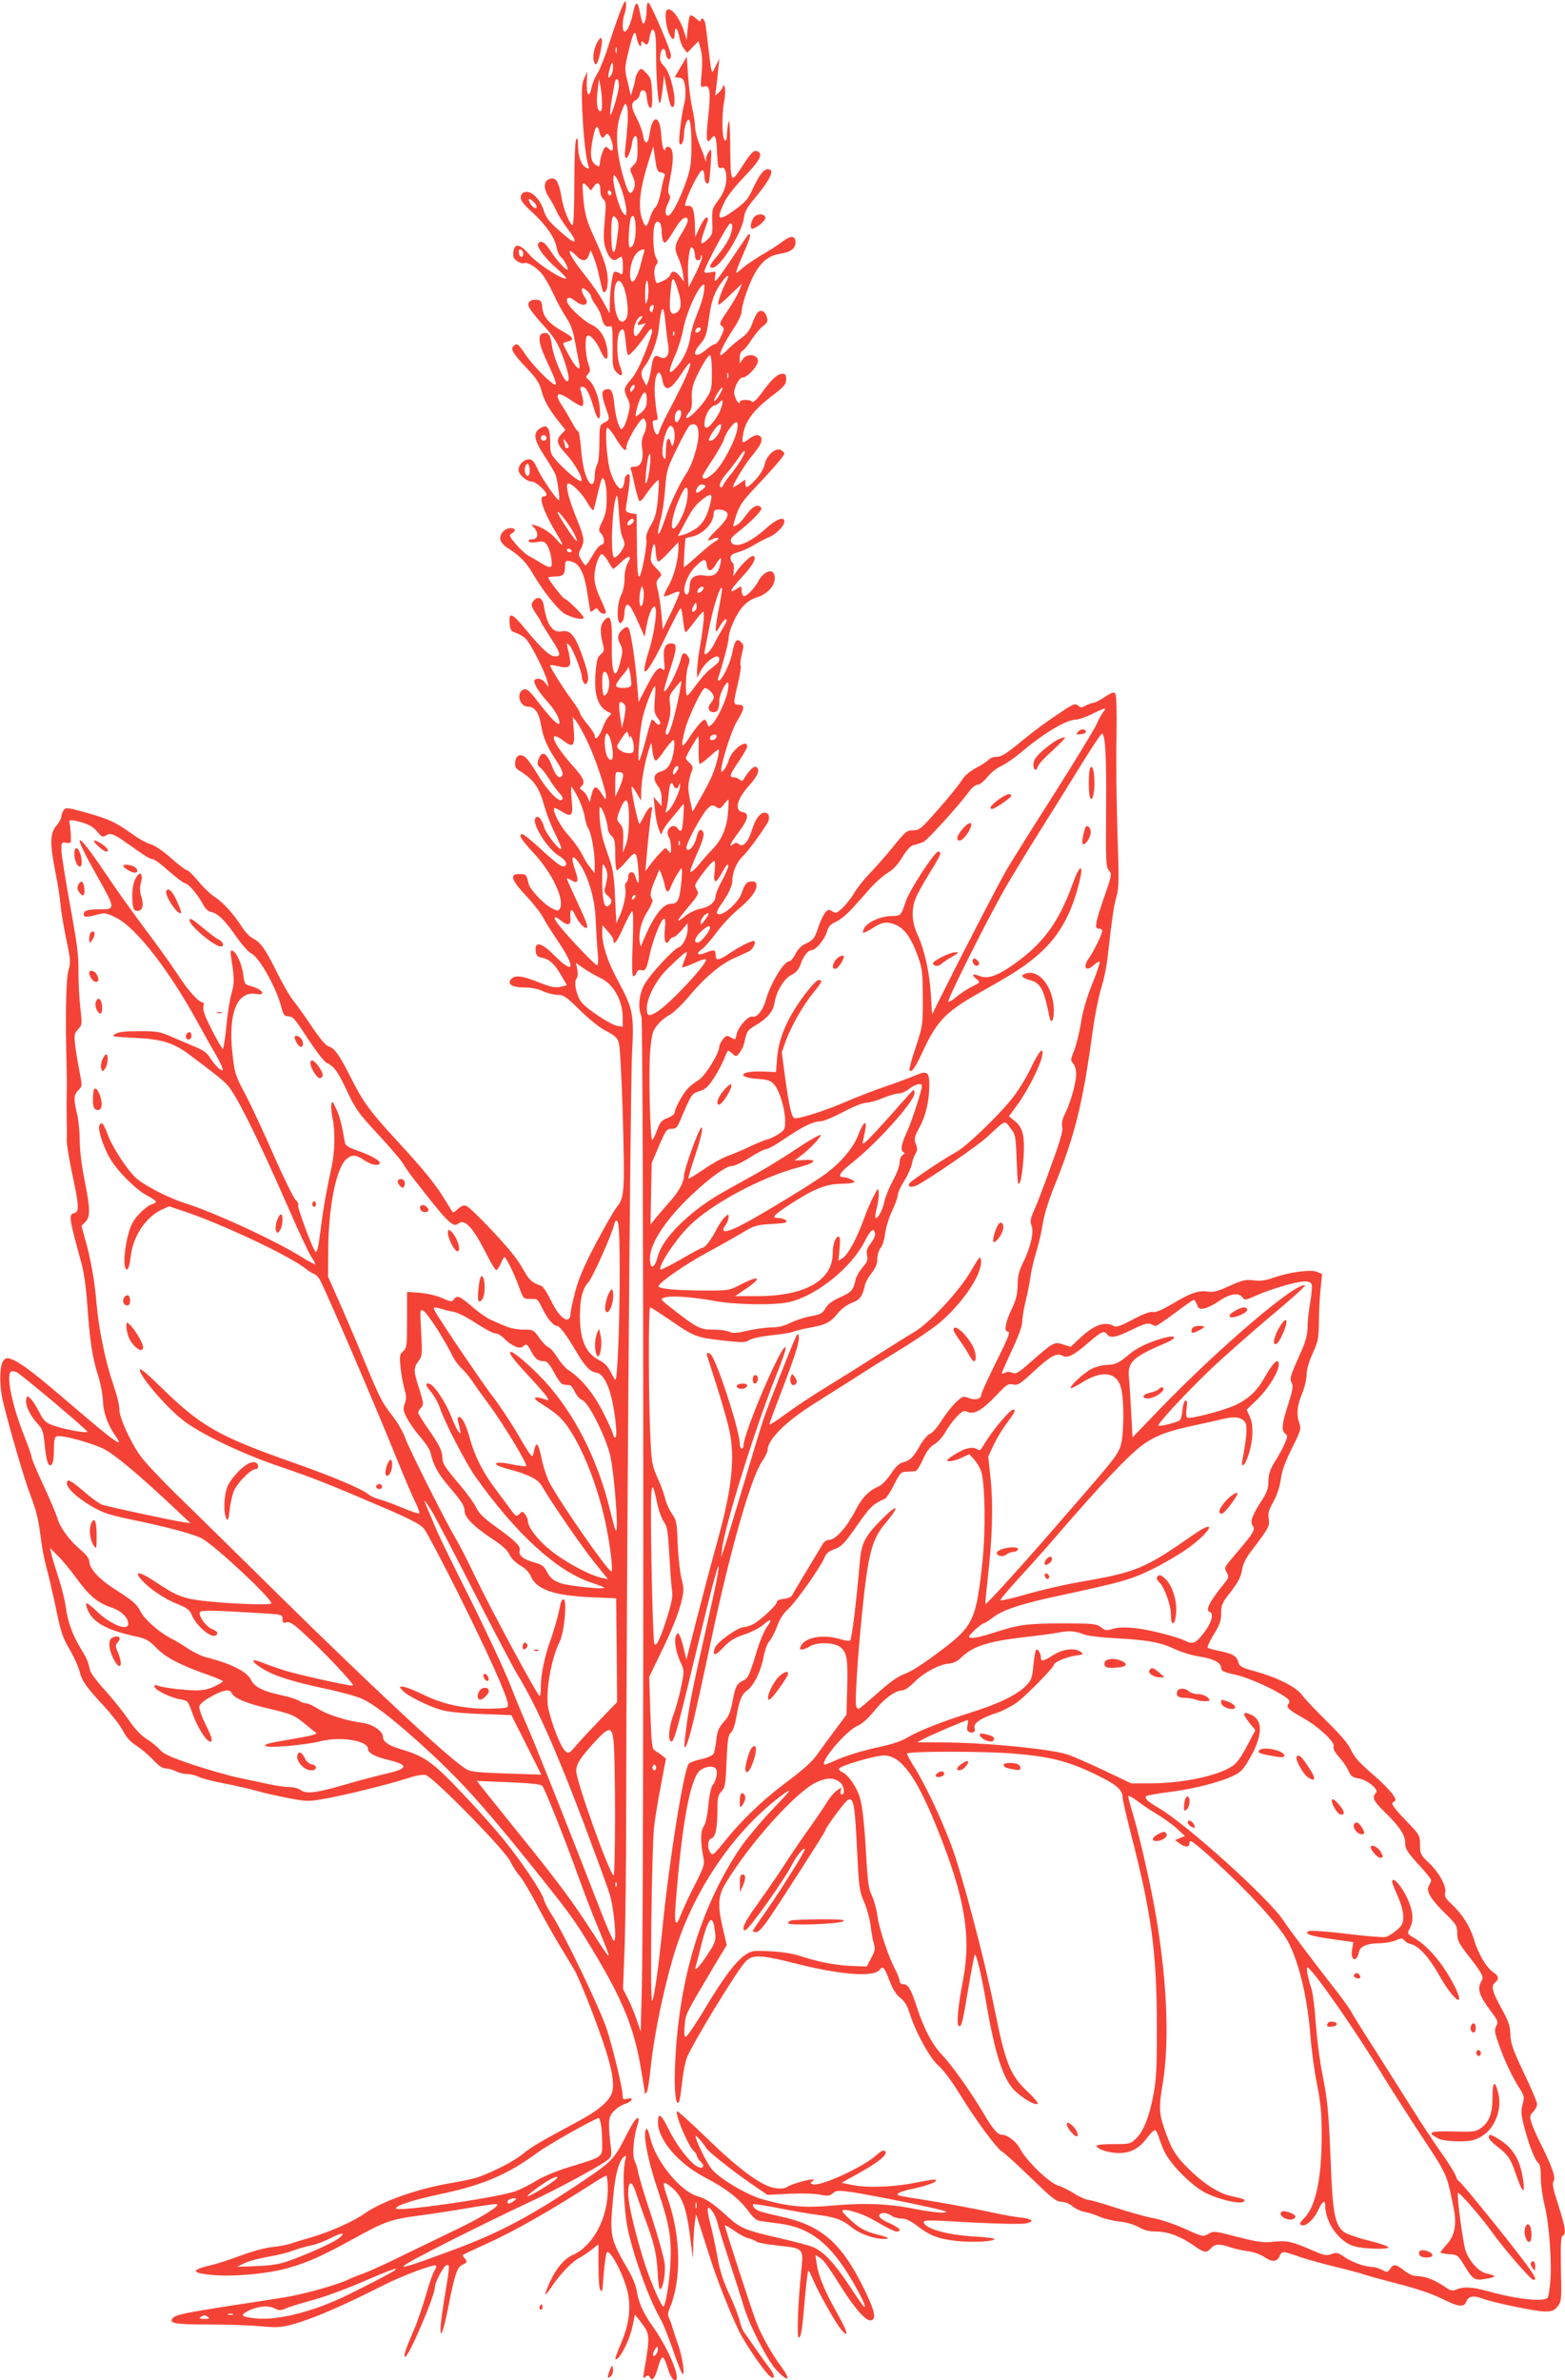 <?xml version="1.0" standalone="no"?>
<!DOCTYPE svg PUBLIC "-//W3C//DTD SVG 20010904//EN"
 "http://www.w3.org/TR/2001/REC-SVG-20010904/DTD/svg10.dtd">
<svg version="1.0" xmlns="http://www.w3.org/2000/svg"
 width="842pt" height="1280pt" viewBox="0 0 842 1280"
 preserveAspectRatio="xMidYMid meet">
<g transform="translate(0,1280) scale(0.1,-0.1)"
fill="#f44336" stroke="none">
<path d="M3344 12755 c-12 -27 -41 -110 -65 -184 -23 -74 -53 -149 -65 -167
-13 -18 -26 -51 -31 -74 -12 -60 -28 -45 -26 25 l3 60 -16 -35 c-14 -29 -16
-59 -11 -180 6 -131 18 -244 33 -293 5 -16 3 -17 -14 -8 -25 13 -42 61 -42
120 0 33 -3 42 -10 31 -6 -9 -10 -111 -10 -237 0 -124 -4 -223 -9 -223 -15 0
-50 86 -60 149 -12 72 -26 101 -49 101 -47 0 -54 -49 -17 -104 14 -21 32 -54
40 -74 9 -20 34 -59 55 -87 61 -79 54 -98 -14 -39 -82 71 -96 87 -111 134 -19
58 -64 103 -96 98 -16 -2 -25 -11 -27 -26 -3 -18 12 -38 62 -84 75 -69 121
-136 131 -190 4 -21 14 -43 22 -49 19 -16 46 -69 35 -69 -12 0 -64 59 -95 108
-27 41 -49 53 -62 31 -10 -15 38 -79 101 -133 30 -27 53 -50 50 -53 -13 -13
-152 76 -195 125 -53 62 -84 67 -89 15 -3 -25 2 -35 22 -48 14 -9 30 -14 35
-10 16 9 65 -20 96 -57 15 -18 43 -66 62 -108 19 -41 49 -97 68 -125 25 -38
38 -71 49 -135 9 -47 19 -98 22 -114 11 -48 -17 -27 -53 40 -18 32 -33 62 -33
65 0 4 11 10 25 13 37 9 31 21 -27 54 -75 42 -106 79 -110 127 -3 34 -7 40
-28 43 -35 3 -54 -11 -45 -37 3 -11 35 -52 70 -91 71 -76 92 -113 124 -209 23
-70 26 -101 12 -101 -18 0 -72 126 -80 184 -9 63 -19 80 -47 74 -35 -6 -28
-56 26 -168 30 -63 46 -106 39 -109 -15 -5 -123 103 -165 167 -37 55 -43 59
-62 40 -16 -16 -1 -41 73 -119 46 -47 67 -78 75 -110 16 -60 41 -106 90 -168
l42 -53 -21 -22 c-31 -33 -26 -53 24 -107 46 -49 94 -133 82 -145 -8 -8 -72
43 -125 100 -40 44 -42 48 -42 110 0 77 -16 98 -55 72 -39 -25 -32 -62 25
-149 28 -42 54 -87 59 -100 11 -28 25 -137 18 -137 -11 0 -91 116 -114 166
-19 42 -29 54 -47 54 -28 0 -56 -29 -56 -58 0 -24 44 -62 72 -62 21 0 78 -51
78 -69 0 -6 -7 -11 -16 -11 -30 0 5 -94 81 -217 30 -50 25 -56 -11 -14 -27 33
-75 65 -114 76 -24 7 -24 7 -7 -12 27 -30 22 -63 -9 -63 -15 0 -23 -4 -19 -11
4 -6 22 -8 45 -4 33 6 41 3 54 -17 9 -14 19 -45 22 -71 8 -55 0 -58 -55 -25
-20 13 -49 30 -65 38 -16 8 -48 37 -70 63 -36 43 -39 50 -23 58 24 14 21 29
-6 29 -31 0 -60 -32 -55 -61 2 -13 18 -33 38 -45 67 -43 101 -77 136 -138 58
-99 142 -203 178 -220 48 -23 96 -31 96 -17 0 12 -90 101 -102 101 -8 0 -88
103 -88 113 0 4 18 7 39 7 41 0 51 11 51 54 0 32 7 36 42 24 40 -14 65 -71 80
-180 7 -46 13 -85 15 -87 1 -2 10 2 19 10 14 11 17 10 25 -4 10 -18 39 -24 39
-8 0 5 -14 39 -31 75 -21 45 -31 82 -31 114 0 49 24 122 41 122 5 0 20 -17 32
-37 12 -21 24 -40 26 -42 2 -3 21 13 43 34 44 43 63 40 37 -4 -10 -18 -17 -50
-17 -83 0 -29 -7 -66 -16 -83 -31 -59 -26 -193 6 -145 5 8 10 29 10 47 0 17 5
35 11 39 14 8 24 -7 66 -100 l31 -70 7 39 c11 67 29 118 44 123 22 7 6 -131
-30 -245 -52 -169 -9 -129 97 92 38 79 72 144 76 144 3 1 10 -28 13 -64 4 -36
10 -65 14 -65 3 1 24 25 46 55 22 30 44 55 48 55 9 0 3 -73 -19 -200 -8 -47
-14 -101 -14 -120 l1 -35 19 37 c31 58 100 102 100 63 0 -8 -6 -19 -12 -24 -7
-6 -26 -21 -43 -35 -16 -13 -48 -49 -70 -80 -22 -30 -43 -56 -47 -56 -13 0 -9
121 4 157 9 24 9 39 2 50 -17 28 -33 26 -39 -4 -15 -64 -80 -192 -92 -179 -3
3 12 54 32 115 38 114 40 141 7 141 -34 0 -45 -25 -39 -91 5 -53 3 -58 -10
-47 -20 16 -41 -9 -91 -107 l-36 -70 -8 95 c-10 130 -35 291 -47 303 -7 7 -15
6 -26 -3 -31 -26 -37 -48 -19 -82 14 -27 15 -39 5 -82 -29 -129 -52 -93 -49
77 2 143 -8 171 -44 127 -20 -25 -21 -61 -2 -134 5 -23 3 -32 -14 -45 -17 -13
-22 -31 -28 -101 -9 -124 15 -189 79 -213 8 -3 6 -9 -6 -18 -9 -8 -25 -36 -35
-63 -17 -48 -42 -73 -42 -43 0 8 -18 37 -40 63 -22 27 -40 54 -40 60 0 7 -21
40 -47 75 -48 66 -113 169 -113 180 0 4 18 2 40 -3 58 -15 74 -6 66 40 -3 20
-9 48 -13 62 -6 22 -4 23 9 12 17 -14 68 -141 68 -170 0 -9 5 -24 10 -32 9
-13 11 -13 19 0 12 18 5 57 -30 154 -36 100 -62 130 -106 121 -50 -9 -80 33
-97 137 -7 41 -28 54 -51 32 -21 -21 -19 -33 10 -76 14 -20 25 -39 25 -42 0
-3 23 -40 50 -82 56 -85 61 -104 28 -104 -30 1 -70 37 -158 143 -76 93 -94
100 -88 32 3 -33 8 -40 33 -48 17 -5 40 -19 52 -30 26 -23 109 -187 118 -232
l6 -30 -17 23 c-16 22 -48 30 -58 14 -8 -13 21 -61 63 -108 43 -46 71 -94 71
-120 0 -25 -46 21 -116 113 -43 56 -58 70 -74 66 -45 -12 -27 -93 20 -93 37 0
60 -33 71 -99 11 -68 31 -114 86 -198 20 -30 33 -59 30 -68 -13 -31 -35 -13
-58 48 -28 71 -55 83 -72 33 -8 -24 -6 -32 11 -45 11 -9 32 -36 47 -61 15 -25
39 -57 53 -73 19 -20 23 -30 15 -38 -16 -16 -81 53 -132 139 -23 38 -50 77
-61 87 -28 25 -54 16 -58 -22 -3 -26 2 -35 25 -49 77 -48 104 -88 134 -196 11
-38 35 -100 54 -138 19 -38 35 -75 35 -82 -1 -24 -80 74 -92 113 -14 48 -35
69 -48 49 -19 -30 64 -162 124 -200 34 -20 50 -43 39 -54 -15 -14 -35 -1 -118
74 -101 93 -125 109 -125 84 0 -9 31 -49 69 -89 102 -108 172 -256 142 -303
-7 -12 -14 -11 -41 3 -45 23 -119 102 -126 133 -11 49 -13 52 -49 52 -55 0
-46 -30 36 -118 39 -41 80 -94 91 -116 12 -23 47 -79 79 -126 98 -144 89 -186
-16 -80 -70 71 -108 81 -103 28 3 -28 8 -33 37 -39 39 -8 67 -35 104 -100 l27
-47 -23 -6 c-38 -10 -57 -7 -134 24 -83 33 -124 38 -143 15 -23 -27 5 -45 70
-45 36 0 74 -7 101 -20 24 -11 60 -20 80 -20 32 0 46 -10 120 -83 50 -49 107
-95 142 -112 48 -25 59 -36 67 -66 13 -47 33 -685 24 -774 -5 -55 -12 -77 -35
-105 -15 -19 -67 -109 -115 -200 -64 -122 -92 -189 -110 -259 -13 -51 -24
-101 -24 -110 -1 -70 -58 -35 -106 66 -20 41 -43 77 -53 79 -43 13 -66 33 -88
74 -13 24 -39 65 -59 90 -63 81 -234 259 -255 265 -14 5 -28 0 -45 -16 -13
-12 -26 -21 -28 -18 -2 2 -19 29 -37 59 -52 87 -111 160 -255 317 -153 165
-191 217 -259 353 -57 114 -87 156 -117 163 -15 4 -46 41 -88 103 -36 54 -80
116 -98 138 -19 22 -61 94 -94 161 -63 127 -86 158 -131 181 -15 8 -39 34 -54
57 -42 68 -103 135 -147 163 -23 15 -63 53 -89 85 -27 33 -54 59 -60 59 -7 0
-46 29 -86 65 -43 38 -89 69 -110 75 -20 5 -66 30 -101 56 -92 65 -123 79
-246 114 -101 28 -110 29 -122 13 -6 -9 -12 -25 -12 -34 0 -10 -12 -32 -27
-50 -35 -41 -35 -94 -5 -249 12 -58 24 -134 27 -170 3 -36 17 -121 31 -189 24
-112 25 -128 12 -170 -13 -45 -17 -251 -10 -496 1 -55 2 -129 1 -165 -1 -36
-1 -99 0 -140 1 -41 1 -91 0 -110 -1 -19 12 -100 29 -180 38 -175 39 -206 12
-213 -32 -8 -30 -22 40 -277 12 -44 24 -134 30 -220 13 -187 26 -276 57 -375
14 -43 26 -106 27 -140 2 -62 27 -130 67 -186 53 -74 -1 -36 -246 174 -178
153 -258 215 -304 234 -30 13 -36 13 -50 -1 -25 -25 -26 -137 -3 -231 35 -144
113 -409 142 -485 36 -95 46 -134 60 -245 6 -49 20 -119 30 -155 10 -36 30
-121 45 -190 33 -163 40 -183 86 -261 21 -37 42 -85 47 -107 12 -50 36 -85
132 -187 41 -45 86 -103 100 -130 17 -34 40 -60 72 -81 26 -17 67 -51 91 -77
30 -32 51 -47 69 -47 14 0 39 -7 54 -15 16 -8 44 -15 62 -15 18 0 47 -7 63
-16 17 -8 79 -24 137 -35 59 -11 136 -29 172 -39 36 -11 112 -28 170 -39 98
-19 111 -19 190 -5 111 19 346 77 445 109 49 16 89 24 105 20 40 -10 422 -399
454 -462 14 -29 39 -67 55 -85 15 -18 56 -87 90 -152 34 -66 88 -161 119 -213
31 -51 67 -110 79 -131 30 -48 132 -309 172 -437 41 -129 49 -201 28 -242 -23
-43 -73 -84 -163 -133 -228 -123 -265 -145 -310 -182 -46 -38 -147 -91 -239
-125 -22 -8 -90 -23 -152 -33 -181 -31 -372 -99 -464 -165 -57 -40 -181 -96
-280 -125 -41 -12 -92 -27 -114 -35 -22 -7 -69 -16 -104 -19 -36 -4 -110 -24
-165 -45 -56 -21 -126 -44 -156 -51 -120 -27 -114 -45 19 -55 114 -8 289 9
396 40 106 31 184 66 347 156 166 92 202 105 348 124 68 9 188 27 268 41 79
14 149 23 155 21 20 -6 -75 -67 -193 -124 -63 -31 -196 -95 -295 -143 -99 -49
-200 -95 -225 -104 -25 -8 -63 -23 -85 -34 -58 -28 -245 -81 -350 -97 -49 -8
-178 -28 -285 -44 -244 -38 -296 -49 -311 -67 -23 -28 11 -34 201 -34 102 0
227 -5 278 -10 79 -7 104 -6 160 9 117 32 261 94 497 213 96 49 272 115 281
105 3 -3 -1 -16 -9 -29 -9 -12 -29 -72 -46 -132 -18 -60 -45 -141 -62 -180
-46 -106 -59 -145 -50 -150 16 -10 161 328 161 376 0 27 50 118 64 118 16 0
17 1 -15 -191 -34 -209 -19 -243 21 -44 35 181 50 225 77 236 26 10 29 19 11
37 -6 6 -10 14 -7 16 2 3 58 29 124 59 146 65 345 178 589 335 28 18 54 32 58
32 4 0 8 -33 8 -74 0 -155 -79 -303 -188 -352 -55 -24 -105 -91 -142 -190 -14
-36 -4 -29 31 24 43 63 107 130 144 149 17 9 47 29 68 45 l37 30 0 -121 c0
-69 4 -122 10 -126 6 -3 10 -5 10 -3 1 2 5 47 9 101 5 54 12 102 16 105 19 19
100 -141 115 -229 14 -79 2 -162 -35 -251 -38 -91 -42 -106 -23 -91 27 23 68
110 81 174 l13 63 37 -48 c44 -59 45 -67 11 -265 -5 -30 -4 -33 9 -22 13 10
17 9 24 -4 13 -23 27 -4 45 60 7 28 18 49 23 48 6 -1 15 -19 22 -41 15 -52 31
-82 45 -82 35 0 -33 167 -117 285 -54 75 -80 134 -89 195 -4 25 -22 72 -41
105 -104 179 -106 186 -86 400 11 122 30 193 57 216 13 11 14 9 8 -17 -17 -65
-8 -276 15 -378 37 -162 114 -372 177 -481 12 -22 41 -94 64 -160 22 -66 46
-124 51 -130 16 -15 1 89 -22 155 -11 30 -24 71 -30 90 -5 19 -14 44 -20 55
-7 15 -6 30 5 55 63 151 59 380 -9 580 -34 100 -33 108 14 71 59 -47 82 -105
102 -255 l17 -131 2 75 c1 41 5 95 8 119 l7 44 27 -84 c15 -46 40 -124 56
-174 36 -110 102 -276 148 -371 34 -69 135 -216 166 -242 30 -24 28 5 -2 44
-17 22 -50 68 -75 104 -24 36 -52 75 -61 87 -9 12 -20 42 -25 65 -6 24 -30 87
-55 140 -32 69 -51 126 -64 200 -10 57 -27 137 -38 178 -11 41 -17 79 -14 84
9 15 41 -33 52 -77 5 -23 34 -116 64 -207 30 -91 64 -198 76 -238 30 -103 131
-300 180 -350 62 -65 78 -53 24 20 -55 75 -105 164 -134 238 -24 61 -170 510
-170 522 0 4 21 -7 48 -26 26 -19 61 -38 77 -42 17 -4 36 -12 44 -18 8 -6 61
-16 118 -22 137 -14 137 -15 124 -135 -17 -159 -25 -359 -14 -359 13 0 19 40
34 216 7 79 15 144 18 144 3 0 14 -21 25 -48 24 -60 118 -228 150 -267 46 -57
38 -16 -18 82 -67 119 -102 201 -112 268 l-7 49 24 -15 c23 -16 40 -39 122
-169 67 -105 126 -171 151 -168 33 5 24 48 -34 167 -121 249 -229 343 -447
391 -50 11 -102 24 -116 29 -26 10 -43 29 -34 38 3 2 61 -7 129 -20 68 -14
163 -30 212 -37 102 -13 135 -25 190 -69 41 -33 119 -61 169 -61 42 0 30 8
-37 25 -65 17 -96 35 -148 84 -46 43 -47 52 -5 45 50 -9 105 -32 177 -75 36
-21 74 -39 83 -39 34 0 16 21 -38 45 -33 14 -55 30 -55 39 0 20 40 21 66 1 10
-8 34 -15 53 -15 24 0 49 -12 86 -40 69 -53 113 -70 214 -81 86 -9 201 -3 201
11 0 4 -48 10 -107 13 -152 9 -273 44 -273 79 0 8 31 9 108 5 227 -14 420 -20
445 -13 44 11 31 24 -30 31 -32 3 -98 15 -148 26 -112 24 -279 55 -409 75 -55
8 -102 17 -105 20 -10 10 21 22 99 38 43 10 86 24 96 31 26 20 10 19 -114 -5
-114 -22 -254 -26 -332 -9 l-52 11 93 52 c108 60 158 101 141 118 -8 8 -21 2
-49 -23 -71 -64 -302 -169 -340 -155 -15 6 -15 8 -3 16 13 9 13 10 0 10 -27 0
-121 -28 -136 -41 -9 -7 -32 -10 -60 -6 -70 7 -194 97 -372 270 -85 82 -156
146 -159 144 -14 -14 61 -191 91 -216 9 -8 16 -19 16 -26 0 -6 9 -20 20 -30
25 -23 12 -42 -18 -26 -40 21 -114 117 -153 198 -42 85 -59 97 -59 40 0 -94
111 -223 254 -297 109 -56 186 -116 232 -180 27 -37 43 -50 67 -54 18 -2 64
-9 104 -14 162 -22 267 -104 384 -300 53 -89 84 -157 68 -147 -5 4 -43 57 -83
119 -76 115 -133 176 -189 201 -18 9 -99 30 -182 49 -183 42 -211 53 -278 114
-81 74 -119 99 -162 111 -91 24 -225 186 -255 308 -14 53 -19 64 -26 49 -14
-34 14 -172 65 -323 63 -187 75 -258 68 -393 -6 -106 -24 -218 -37 -233 -8 -9
-66 123 -99 223 -51 159 -91 326 -91 382 0 74 19 77 42 5 9 -28 30 -88 46
-132 51 -135 65 -196 70 -292 2 -51 8 -93 13 -93 16 0 31 85 25 139 -4 29 -35
142 -70 250 -36 108 -68 214 -72 236 -3 22 -13 52 -20 66 -14 27 -5 131 16
193 6 16 7 32 4 35 -8 9 -31 -24 -74 -110 -53 -105 -74 -127 -208 -217 -301
-203 -467 -291 -738 -390 -334 -124 -327 -111 42 75 148 74 321 158 384 187
132 60 381 194 424 227 28 22 28 23 20 93 -13 121 -11 143 20 175 15 15 41 32
58 37 39 12 52 38 14 28 -22 -5 -26 -3 -26 16 0 39 -49 243 -85 357 -37 112
-235 525 -298 619 -19 28 -37 64 -41 80 -10 38 -116 198 -211 315 -41 52 -143
167 -227 255 -163 172 -203 200 -339 240 -60 18 -89 39 -89 65 0 29 -55 67
-108 74 -82 10 -195 45 -241 76 -25 16 -53 29 -63 29 -10 0 -29 7 -41 15 -12
8 -56 21 -97 30 -93 19 -141 44 -158 79 -23 47 -105 89 -247 125 -22 6 -62 25
-89 43 -27 18 -70 44 -95 57 -65 33 -145 104 -165 145 -19 39 -39 57 -149 127
-78 51 -127 106 -127 145 0 13 -19 37 -50 63 -58 49 -108 118 -122 169 -6 20
-39 99 -74 174 -35 75 -64 143 -64 152 0 9 -18 60 -40 115 -65 162 -99 328
-70 346 5 3 19 1 31 -5 31 -17 379 -310 379 -319 0 -11 -132 14 -188 35 -33
12 -47 25 -64 57 -27 55 -57 97 -69 97 -5 0 -9 -12 -9 -27 0 -31 29 -84 67
-125 21 -21 27 -42 33 -105 9 -82 17 -113 30 -113 14 0 20 29 20 91 0 44 4 61
15 65 24 9 182 -33 252 -67 58 -28 194 -142 403 -339 l65 -61 -35 5 c-64 9
-416 85 -442 95 -14 5 -58 37 -96 70 -75 64 -92 72 -92 43 0 -40 138 -140 231
-166 30 -9 110 -27 179 -41 145 -31 275 -66 316 -88 67 -35 374 -321 374 -349
0 -11 -207 -4 -363 13 -109 12 -150 28 -257 100 -93 63 -129 65 -69 3 45 -46
120 -95 191 -123 44 -18 59 -29 69 -54 22 -57 104 -128 129 -112 17 11 11 22
-20 35 -33 14 -75 73 -64 91 7 11 68 10 347 -7 94 -6 97 -7 97 -30 0 -21 4
-23 23 -18 20 4 42 -12 130 -96 109 -104 233 -238 226 -244 -6 -6 -272 53
-358 78 -42 13 -100 33 -129 45 -66 26 -66 9 0 -32 62 -39 161 -70 334 -107
82 -17 172 -42 199 -54 66 -30 162 -104 315 -241 195 -176 318 -310 538 -581
269 -334 288 -360 388 -526 165 -273 226 -424 263 -646 12 -68 21 -127 21
-130 0 -4 5 0 10 9 5 8 14 64 20 124 21 206 88 512 151 691 113 321 329 619
575 794 39 27 24 8 -67 -87 -65 -67 -145 -164 -179 -214 -191 -286 -306 -635
-340 -1034 -17 -207 -11 -366 14 -327 3 5 10 52 16 104 5 52 17 112 26 134 37
87 265 461 313 513 39 42 80 41 276 -9 238 -60 413 -73 446 -34 19 24 26 17
54 -55 18 -48 36 -77 58 -94 23 -18 38 -41 51 -83 31 -101 112 -247 155 -282
23 -19 70 -81 112 -149 89 -145 203 -299 232 -315 12 -6 81 -69 154 -140 113
-109 136 -128 163 -128 20 0 44 -10 61 -25 16 -13 46 -27 67 -30 20 -4 55 -15
77 -25 22 -10 69 -22 105 -26 39 -4 81 -16 106 -30 28 -17 56 -24 92 -24 63 0
130 -24 201 -73 61 -43 71 -44 96 -17 22 24 48 25 104 5 23 -8 65 -17 94 -21
30 -3 68 -17 89 -31 42 -29 69 -27 83 5 12 28 15 28 106 -4 41 -14 128 -38
194 -54 66 -16 134 -34 150 -40 17 -6 100 -29 185 -51 99 -25 184 -54 235 -79
94 -47 122 -50 135 -15 11 28 39 32 87 14 55 -21 285 -69 333 -69 41 0 52 4
70 27 21 27 22 36 18 202 -2 133 0 175 9 178 21 7 15 47 -23 165 -29 89 -34
116 -25 130 12 20 -8 76 -74 208 -18 36 -38 82 -45 103 -11 35 -10 41 9 61 12
12 21 31 21 41 0 10 -32 87 -72 169 -60 128 -71 159 -72 206 -1 46 -9 69 -49
142 -50 91 -56 118 -32 138 22 18 18 35 -11 54 -37 25 -82 101 -104 177 -22
72 -61 134 -122 191 -30 28 -38 42 -33 57 10 32 -29 107 -84 160 -48 46 -51
51 -51 100 0 50 -1 53 -75 130 -74 77 -86 96 -64 103 24 8 -21 65 -116 147
-73 63 -101 95 -116 130 -14 32 -53 78 -127 151 -59 58 -120 122 -136 144 -34
45 -130 94 -256 129 -69 19 -82 26 -87 47 -9 34 -28 46 -98 61 -33 6 -63 15
-67 18 -4 4 10 36 32 71 32 53 40 74 40 114 0 44 5 57 45 107 48 62 61 86 70
139 3 19 22 57 43 84 99 130 104 139 98 178 -5 31 0 48 25 92 19 35 34 79 40
121 6 46 24 96 60 167 47 93 50 105 40 133 -17 48 -13 94 14 160 14 33 25 79
25 103 0 28 12 70 33 115 29 64 32 82 33 167 0 52 4 132 9 177 l8 82 -29 12
c-35 13 -146 -2 -233 -32 -41 -15 -70 -19 -106 -14 -44 5 -61 1 -130 -30 -62
-29 -88 -35 -115 -31 -50 8 -93 -6 -190 -64 -57 -34 -92 -49 -107 -45 -14 3
-52 -11 -107 -40 -69 -37 -90 -44 -105 -35 -49 26 -105 5 -183 -68 l-48 -45
-40 13 c-47 16 -53 12 -172 -92 -70 -62 -82 -69 -102 -60 -14 6 -28 6 -39 0
-9 -5 -17 -6 -17 -2 0 4 25 60 55 125 36 76 55 130 55 154 0 20 9 71 19 113
11 43 22 102 26 132 4 30 18 89 31 130 13 42 28 108 34 147 6 44 30 123 61
200 114 283 154 445 209 846 11 81 32 182 45 225 14 42 30 120 35 172 23 205
32 267 47 319 13 46 14 92 5 345 -5 160 -8 390 -5 511 2 131 0 226 -6 234 -7
12 -18 8 -57 -17 -26 -18 -55 -32 -63 -32 -9 -1 -27 -7 -41 -15 -22 -12 -27
-11 -41 1 -15 14 -27 8 -115 -52 -55 -36 -130 -92 -167 -123 -104 -86 -128
-101 -157 -101 -15 0 -33 -7 -40 -15 -7 -8 -38 -29 -69 -45 -37 -20 -63 -43
-78 -68 -12 -20 -67 -89 -123 -152 -94 -107 -103 -115 -137 -115 -34 0 -42 -7
-105 -85 -38 -47 -95 -112 -127 -145 -32 -33 -69 -80 -84 -105 -14 -25 -42
-61 -61 -80 -33 -31 -39 -33 -58 -21 -19 12 -24 11 -39 -8 -10 -12 -25 -45
-35 -74 -21 -64 -29 -74 -70 -92 -21 -9 -40 -28 -54 -54 -11 -23 -27 -41 -35
-41 -28 0 -101 -122 -124 -206 -15 -55 -48 -97 -72 -91 -23 6 -77 -54 -86 -95
-6 -32 -6 -32 -34 -15 -18 10 -23 9 -40 -12 -10 -13 -19 -31 -19 -40 -1 -35
-75 -156 -110 -178 -19 -12 -46 -32 -58 -45 -26 -25 -72 -109 -72 -131 0 -8
-17 -21 -38 -29 -33 -13 -42 -23 -57 -67 -11 -28 -22 -51 -26 -51 -11 0 -20
369 -11 477 8 88 12 107 36 137 15 20 44 45 65 56 22 11 68 55 107 101 83 100
169 173 243 206 31 14 67 31 81 37 22 10 42 56 25 56 -16 0 -78 -32 -126 -64
-63 -43 -79 -45 -79 -11 0 29 -8 30 -55 11 -41 -18 -55 -5 -20 18 13 9 49 49
79 90 30 41 82 96 114 123 67 55 102 99 102 131 0 16 -6 22 -24 22 -28 0 -39
-13 -55 -61 -18 -55 -110 -134 -132 -112 -5 5 2 23 17 44 37 49 64 105 64 131
0 47 23 101 55 132 28 27 88 107 134 180 16 26 9 56 -14 56 -26 0 -52 -36 -69
-92 -19 -65 -48 -97 -71 -78 -12 10 -18 10 -30 0 -29 -24 -15 7 30 66 50 66
57 101 23 106 -49 7 -35 69 32 143 49 54 61 87 38 101 -11 7 -39 -20 -64 -62
-10 -15 -14 -17 -25 -6 -7 6 -21 12 -31 12 -27 0 -23 13 27 86 25 36 45 72 45
80 0 44 -85 -19 -100 -76 -9 -34 -40 -76 -40 -54 1 46 56 218 85 265 42 68 44
89 10 89 -30 0 -31 5 -5 114 12 48 18 91 15 97 -4 5 -1 32 6 60 11 44 11 51
-4 66 -23 23 -34 9 -47 -56 -10 -56 -56 -151 -73 -151 -5 0 -6 8 -2 18 17 45
55 187 55 208 0 40 39 129 74 169 22 26 49 44 82 54 69 22 111 88 85 130 -14
22 -58 -1 -79 -41 -23 -44 -70 -91 -82 -83 -5 3 -10 17 -10 31 0 24 -1 24 -25
8 -49 -32 -37 -5 29 65 60 64 83 111 55 111 -13 0 -68 -54 -90 -89 -15 -24
-15 -24 -11 11 2 20 -1 39 -7 42 -6 4 -11 16 -11 26 0 14 11 22 41 30 23 7 60
23 82 37 21 13 58 33 82 43 42 18 85 61 85 86 0 29 -44 12 -98 -37 -91 -82
-173 -113 -189 -72 -5 12 5 26 32 47 78 61 138 123 131 134 -15 25 -47 11 -81
-37 -30 -41 -52 -61 -70 -61 -2 0 6 28 17 62 17 51 36 77 103 148 93 98 155
170 155 181 0 5 -9 13 -19 19 -28 15 -78 -30 -87 -77 -4 -22 -23 -54 -47 -80
-44 -48 -57 -53 -57 -22 l0 20 -29 -20 c-16 -12 -32 -21 -36 -21 -11 0 55 112
94 160 21 25 43 55 50 68 26 49 -12 69 -59 32 -35 -27 -40 -25 -33 18 12 80
57 138 171 224 52 40 62 53 62 78 0 22 -5 30 -18 30 -28 0 -57 -25 -108 -95
-32 -44 -51 -62 -58 -55 -14 14 -66 12 -66 -2 -1 -24 -30 25 -30 49 0 34 28
83 46 83 27 0 86 67 82 92 -5 34 -60 38 -82 6 l-16 -22 0 31 c0 18 6 33 15 37
8 3 30 30 49 60 20 29 47 63 62 73 22 16 26 25 20 47 -8 32 -33 44 -50 25 -7
-8 -21 -35 -30 -62 -13 -34 -29 -55 -59 -76 -23 -16 -55 -43 -71 -60 -17 -17
-33 -31 -38 -31 -14 0 19 67 67 140 25 37 45 79 45 94 0 14 10 54 21 88 51
150 102 210 185 223 57 8 84 28 84 62 0 36 -25 38 -67 6 -21 -17 -71 -49 -111
-72 -40 -23 -89 -57 -109 -74 -35 -31 -36 -31 -28 -7 4 14 23 60 42 103 19 43
32 81 28 85 -3 4 -9 2 -13 -4 -4 -5 -37 -55 -74 -109 -99 -147 -110 -158 -100
-109 4 25 3 26 -27 19 -23 -5 -31 -3 -31 7 1 22 124 252 138 256 18 5 15 -37
-7 -83 -11 -22 -37 -62 -60 -89 -44 -51 -50 -66 -27 -66 41 0 161 193 169 272
3 25 17 52 43 84 98 116 127 174 85 174 -23 0 -48 -34 -84 -112 -20 -45 -38
-66 -87 -102 -94 -69 -109 -62 -65 32 15 33 57 87 110 142 85 88 103 124 68
137 -18 7 -35 -11 -86 -91 -54 -84 -57 -78 -58 111 -1 99 -4 156 -9 138 -4
-16 -8 -48 -9 -69 -1 -30 -4 -37 -13 -28 -14 14 -15 136 -2 207 6 28 7 62 3
75 -4 14 -7 18 -8 9 -1 -9 -11 -24 -22 -35 l-21 -19 5 40 c3 22 8 67 11 100
l6 60 -19 -40 c-18 -38 -19 -39 -25 -15 -3 14 -10 70 -16 124 -6 55 -13 110
-16 123 -6 24 -24 32 -24 11 0 -6 -11 -1 -25 12 -14 13 -28 20 -32 16 -5 -4
-10 -35 -13 -69 l-6 -62 -11 38 c-33 108 -104 171 -102 90 1 -81 49 -171 49
-93 0 42 17 29 25 -20 4 -22 15 -50 25 -62 l18 -22 30 32 30 31 12 -44 c8 -29
10 -70 5 -125 -7 -80 -7 -82 14 -75 31 9 36 -28 21 -166 -13 -121 -9 -149 16
-115 21 30 29 12 32 -79 4 -74 6 -82 22 -78 14 4 20 -3 25 -25 10 -48 -5 -103
-42 -151 -31 -42 -33 -49 -31 -113 3 -62 1 -70 -24 -95 -15 -15 -30 -24 -34
-20 -4 3 3 33 15 65 24 68 25 72 11 72 -6 0 -22 -24 -35 -52 l-25 -53 -1 55
c-2 87 -11 115 -36 113 -21 -2 -21 -1 -9 35 24 68 76 163 86 157 6 -3 10 -19
10 -35 0 -30 17 -50 24 -28 3 7 7 51 10 98 5 77 4 83 -9 66 -8 -11 -16 -29
-16 -40 -1 -21 -1 -21 -6 -1 -3 11 -16 46 -29 77 -13 32 -24 74 -24 93 0 20
-7 67 -16 105 -8 38 -18 115 -22 172 l-7 103 -33 -55 -32 -55 25 -3 c20 -3 25
-10 31 -49 4 -27 2 -66 -5 -92 -16 -65 -32 -201 -25 -213 10 -16 24 13 24 49
0 17 5 44 11 60 18 48 29 7 29 -115 0 -95 -4 -126 -25 -188 -34 -101 -82 -194
-100 -194 -19 0 -19 33 1 71 11 22 12 34 4 43 -7 10 -6 34 5 85 23 110 19 171
-11 171 -8 0 -14 -5 -14 -12 0 -7 -3 -8 -9 -2 -5 5 -11 39 -13 76 -7 112 -48
116 -63 7 -8 -59 -27 -61 -36 -3 -4 22 -19 61 -33 88 -31 58 -33 82 -7 96 11
5 21 20 23 32 4 31 32 29 36 -2 5 -48 12 -70 23 -70 7 0 10 27 7 80 -3 72 -6
82 -31 107 -27 27 -28 28 -43 9 -7 -11 -14 -27 -15 -35 0 -9 -6 -34 -13 -56
l-12 -40 -17 73 c-17 71 -17 76 3 159 27 112 36 129 45 80 8 -39 25 -61 25
-31 0 14 3 15 12 6 20 -20 26 -14 33 28 4 22 10 40 15 40 15 0 20 -32 20 -133
0 -130 11 -268 20 -262 4 3 11 37 15 77 l8 73 13 -68 c17 -89 24 -108 35 -102
25 16 -11 185 -48 219 -18 17 -24 31 -21 56 4 41 25 51 30 14 4 -36 28 -45 28
-11 0 25 -102 263 -120 281 -7 7 -10 -6 -11 -34 -1 -54 -14 -93 -23 -70 -3 8
-10 35 -14 58 -4 24 -11 44 -17 43 -5 0 -14 -24 -20 -53 -12 -58 -30 -98 -45
-98 -13 0 -13 60 1 98 6 17 9 41 7 54 -2 19 -7 14 -24 -27z m-27 -237 c-3 -7
-5 -2 -5 12 0 14 2 19 5 13 2 -7 2 -19 0 -25z m-27 -118 c-18 -34 -23 -16 -9
31 12 39 14 41 17 17 2 -15 -2 -37 -8 -48z m40 -60 c0 -32 -39 -164 -46 -157
-3 3 0 34 5 68 6 35 14 79 17 97 6 39 24 33 24 -8z m-91 -93 c1 -35 -3 -47
-11 -45 -17 6 -21 50 -12 118 l7 55 8 -40 c4 -22 8 -62 8 -88z m137 -122 c-4
-44 -9 -101 -12 -127 -4 -30 -2 -48 4 -48 11 0 29 47 34 89 2 14 9 26 16 29 9
3 12 -15 12 -67 0 -59 -3 -73 -22 -90 -21 -20 -21 -21 -4 -59 13 -29 15 -44 7
-65 -15 -39 -27 -33 -45 21 -51 155 -60 288 -26 381 21 58 24 61 33 40 5 -13
6 -60 3 -104z m-151 -35 c7 -30 19 -38 30 -20 12 20 24 9 36 -30 13 -42 7 -62
-13 -42 -7 7 -15 12 -19 12 -9 0 -28 -49 -31 -83 -3 -27 -4 -27 -25 -12 -27
19 -30 59 -12 148 13 63 24 72 34 27z m333 -218 c17 -3 22 -8 17 -20 -4 -9
-13 -48 -20 -87 -8 -39 -20 -74 -30 -81 -8 -6 -21 -31 -28 -55 -7 -24 -17 -44
-22 -44 -5 0 -15 20 -23 45 -20 68 -7 165 41 314 l22 69 10 -69 c9 -61 13 -69
33 -72z m-208 -110 c11 -35 20 -78 20 -95 0 -29 -1 -30 -16 -15 -19 19 -54
139 -54 183 1 29 1 29 16 10 8 -11 24 -48 34 -83z m-155 36 c21 29 35 20 35
-22 0 -19 7 -40 16 -47 14 -12 15 -26 9 -99 -10 -110 -9 -139 10 -184 18 -42
38 -54 60 -36 9 7 17 11 19 9 5 -5 9 -38 7 -72 -1 -24 -3 -26 -21 -15 -10 7
-22 9 -26 5 -10 -10 -22 -98 -23 -167 l-1 -55 -34 61 c-18 34 -61 97 -95 139
-63 79 -98 135 -83 135 5 0 19 -11 32 -25 31 -33 56 -32 68 3 l10 27 16 -38
c9 -20 23 -69 31 -109 9 -40 17 -74 20 -76 13 -13 25 16 25 61 -1 57 -16 106
-79 244 -33 73 -44 111 -51 180 -5 47 -7 90 -4 95 3 5 14 -2 24 -14 l19 -23
16 23z m95 -39 c0 -5 -4 -9 -10 -9 -5 0 -10 7 -10 16 0 8 5 12 10 9 6 -3 10
-10 10 -16z m-415 -49 c18 -20 15 -38 -4 -25 -15 9 -33 45 -23 45 5 0 17 -9
27 -20z m450 -155 c-11 -93 -17 -117 -27 -107 -11 11 -13 166 -2 183 5 9 11 7
21 -7 10 -14 13 -33 8 -69z m95 14 c0 -62 -12 -99 -32 -99 -11 0 -4 143 8 162
13 21 24 -8 24 -63z m280 44 c0 -9 -13 -37 -29 -62 -42 -67 -45 -85 -23 -134
11 -23 23 -62 26 -87 l6 -45 -21 28 c-24 31 -45 35 -53 9 -3 -10 -21 -25 -40
-33 -33 -15 -35 -15 -40 5 -9 35 -7 71 6 84 9 9 8 18 -3 38 -18 35 -19 168 -1
186 18 18 32 -5 32 -52 0 -19 4 -41 9 -49 9 -15 19 -4 71 82 29 47 60 62 60
30z m34 -159 c3 -9 6 -24 6 -35 0 -24 30 -25 31 -1 0 11 2 12 6 4 3 -7 -12
-47 -33 -90 l-39 -77 -3 55 c-4 66 6 160 18 160 4 0 11 -7 14 -16z m-919 -17
c0 -26 -20 -25 -23 2 -3 16 1 22 10 19 7 -3 13 -12 13 -21z m651 11 c-2 -7
-10 -35 -17 -63 -26 -104 -59 -134 -59 -54 0 48 22 103 47 118 24 14 33 14 29
-1z m439 -168 c-24 -46 -46 -112 -40 -118 3 -3 33 21 66 54 l61 59 -16 -40
c-9 -22 -37 -71 -63 -108 -41 -60 -44 -69 -30 -80 15 -11 15 -16 -3 -54 -10
-24 -25 -43 -32 -43 -8 0 -29 -13 -48 -30 -62 -52 -84 -28 -30 33 26 30 32 48
44 134 14 101 29 142 73 201 30 41 41 36 18 -8z m-424 -100 c-8 -21 -10 -16
-10 32 -1 75 13 111 17 43 2 -28 -2 -62 -7 -75z m168 55 c22 -69 16 -107 -17
-120 -26 -10 -33 17 -26 95 9 113 15 116 43 25z m-294 23 c20 -50 29 -142 16
-167 -23 -43 -52 -17 -62 56 -16 116 14 187 46 111z m432 -30 c-3 -24 -19 -76
-36 -115 -16 -40 -33 -94 -36 -120 -9 -60 -34 -119 -69 -160 -53 -63 -56 -38
-9 67 13 30 31 89 39 130 19 97 85 240 112 240 3 0 2 -19 -1 -42z m-625 5 c10
-9 18 -21 18 -28 0 -6 11 -26 24 -44 14 -19 28 -48 32 -65 8 -41 23 -58 44
-51 15 5 16 -6 16 -110 -1 -105 1 -116 21 -137 31 -31 38 -17 18 36 -20 51
-18 167 3 188 17 17 22 7 29 -66 3 -36 9 -66 13 -66 11 0 65 62 98 113 34 51
41 30 13 -44 -41 -112 -68 -168 -99 -203 -36 -42 -38 -54 -16 -98 14 -27 15
-40 5 -83 -7 -29 -18 -61 -26 -71 -13 -18 -15 -17 -28 16 -8 19 -18 67 -22
107 -7 72 -18 89 -50 77 -20 -8 -19 -29 5 -99 22 -63 22 -62 -12 -79 -21 -11
-23 -18 -23 -106 0 -58 -5 -104 -12 -117 -7 -12 -13 -37 -13 -55 0 -50 -14
-66 -33 -37 -21 33 -34 90 -42 187 -4 45 -10 82 -14 82 -5 0 -21 24 -36 53
-16 28 -39 68 -52 87 -45 68 -23 79 52 26 27 -19 53 -32 58 -29 9 5 6 36 -8
81 -6 16 -3 22 9 22 19 0 38 -36 60 -112 22 -77 40 -77 33 0 -5 60 -33 128
-62 152 -14 11 -14 15 -1 29 13 15 13 22 1 56 -16 46 -20 141 -5 150 14 9 49
-31 71 -81 26 -58 43 -57 37 0 -8 68 -38 118 -84 139 -49 23 -134 105 -134
129 0 23 16 23 47 -2 44 -34 78 -19 49 22 -16 23 -21 48 -9 48 3 0 15 -7 25
-17z m354 -89 c-3 -9 -6 -18 -6 -20 0 -3 -4 -3 -10 1 -11 7 -2 35 12 35 6 0 7
-7 4 -16z m65 -87 c4 -40 10 -90 14 -112 9 -54 -11 -83 -45 -65 -28 15 -37 4
-46 -60 -4 -25 -11 -56 -16 -70 l-10 -25 -13 25 c-20 35 -18 53 6 84 32 41 68
139 74 203 13 127 26 134 36 20z m-134 25 c-23 -25 -21 -35 5 -26 l22 6 -22
-33 c-28 -45 -42 -48 -42 -7 0 35 23 78 42 78 6 0 4 -8 -5 -18z m323 -51 c0
-12 -20 -25 -27 -18 -7 7 6 27 18 27 5 0 9 -4 9 -9z m-143 -33 c-3 -8 -6 -5
-6 6 -1 11 2 17 5 13 3 -3 4 -12 1 -19z m203 -201 c0 -85 -2 -97 -29 -138 -34
-52 -98 -115 -107 -106 -4 4 1 16 12 28 14 15 18 33 16 75 -2 38 4 70 18 102
30 68 69 132 80 132 6 0 10 -40 10 -93z m-124 16 c-15 -42 -52 -118 -113 -233
-22 -41 -42 -86 -46 -100 -8 -31 -24 -17 -33 28 -5 26 -3 32 11 32 14 0 16 6
10 33 -4 17 -9 64 -12 102 -7 105 25 167 41 80 13 -66 44 -55 102 35 45 68 59
77 40 23z m211 -45 c-3 -7 -5 -2 -5 12 0 14 2 19 5 13 2 -7 2 -19 0 -25z
m-507 -59 c-7 -11 -14 -18 -17 -15 -8 8 5 36 17 36 7 0 7 -6 0 -21z m460 -34
c-12 -20 -25 -34 -27 -31 -3 3 5 21 17 41 12 20 25 34 27 31 3 -3 -5 -21 -17
-41z m-390 -23 c0 -39 -9 -56 -44 -82 -18 -14 -19 -13 -13 17 9 47 34 103 46
103 6 0 11 -17 11 -38z m397 -54 c-17 -44 -60 -98 -77 -98 -17 0 -11 54 10 88
11 17 26 32 34 32 7 0 19 7 26 15 21 25 24 8 7 -37z m-216 -41 c-6 -15 -15
-27 -21 -27 -14 0 -13 43 2 58 18 18 30 -1 19 -31z m-185 -31 c3 -14 -1 -39
-11 -59 -12 -25 -15 -48 -10 -79 9 -60 -7 -98 -41 -98 -21 0 -25 -4 -19 -17 4
-10 13 -49 21 -88 9 -38 19 -74 23 -78 5 -5 18 6 30 25 25 39 71 92 75 87 2
-2 0 -46 -4 -96 -7 -76 -13 -103 -38 -147 -20 -34 -29 -61 -25 -75 7 -27 -26
-201 -38 -201 -9 0 -12 50 -13 235 l-1 100 -30 5 c-23 4 -29 11 -28 25 2 11 8
55 15 98 6 42 8 80 5 83 -10 11 -27 -7 -27 -29 0 -12 -5 -29 -10 -37 -9 -13
-13 -12 -30 8 -11 13 -27 47 -36 75 -20 64 -31 237 -16 237 6 0 27 -27 47 -60
36 -59 55 -75 55 -45 0 31 73 155 92 155 4 0 10 -11 14 -24z m392 -52 c-14
-30 -43 -52 -54 -42 -3 4 9 28 27 54 35 48 53 41 27 -12z m99 19 c-10 -62 -82
-197 -127 -237 -37 -33 -60 -39 -60 -17 0 5 24 45 54 89 29 45 57 94 61 109 8
33 51 93 67 93 7 0 8 -14 5 -37z m-209 -20 c4 -50 -30 -164 -62 -214 -40 -59
-92 -170 -116 -244 -37 -114 -54 -115 -24 -1 9 33 19 106 23 161 7 95 10 106
65 217 31 64 62 119 69 122 29 12 42 0 45 -41z m-134 21 c8 -21 8 -58 -1 -81
-6 -16 -8 -16 -13 5 -8 36 -25 26 -26 -16 -3 -76 -3 -78 -14 -62 -20 29 13
170 39 170 5 0 12 -7 15 -16z m-684 -49 c0 -8 -7 -15 -15 -15 -8 0 -15 7 -15
15 0 8 7 15 15 15 8 0 15 -7 15 -15z m120 -47 c0 -4 -4 -8 -10 -8 -5 0 -10 4
-10 9 0 5 -3 18 -6 28 -5 16 -4 16 10 -1 9 -11 16 -23 16 -28z m927 -71 c-15
-24 -42 -63 -62 -86 -19 -24 -35 -47 -35 -52 0 -5 -5 -9 -11 -9 -17 0 0 42 31
75 15 17 42 52 60 78 39 59 52 55 17 -6z m-490 -29 c-3 -35 -11 -74 -17 -88
-8 -20 -10 -13 -5 38 2 34 8 74 11 87 11 45 17 26 11 -37z m-647 -29 c0 -31
-14 -39 -24 -13 -8 21 3 56 15 49 5 -4 9 -19 9 -36z m414 -149 c0 -57 -6 -87
-23 -123 -22 -44 -22 -49 -7 -66 20 -22 21 -61 1 -61 -8 0 -29 -25 -46 -55
-17 -30 -34 -55 -38 -55 -4 0 -15 13 -24 30 -16 27 -16 32 -2 59 22 43 20 57
-26 171 -43 107 -60 180 -41 180 20 0 74 -53 101 -102 16 -27 31 -46 34 -41 2
4 12 41 21 82 10 41 20 79 23 84 13 22 28 -33 27 -103z m516 48 c-28 -23 -41
-23 -33 0 9 23 23 31 41 24 12 -4 11 -9 -8 -24z m-80 -20 c0 -47 -18 -106 -47
-156 -53 -90 -50 11 4 131 29 64 43 72 43 25z m-352 -235 c6 -12 12 -30 12
-40 -1 -23 -47 -80 -57 -70 -21 21 -8 296 15 331 4 6 9 -36 12 -94 3 -58 11
-115 18 -127z m477 195 c-17 -79 -41 -122 -80 -150 -22 -15 -53 -30 -69 -34
l-29 -7 37 69 c41 77 57 99 100 132 39 30 49 28 41 -10z m85 -63 c14 -17 -5
-48 -64 -104 -40 -39 -47 -58 -15 -41 11 6 25 10 32 7 7 -2 1 -10 -13 -17 -14
-7 -56 -42 -95 -77 -38 -34 -72 -63 -75 -63 -4 0 5 148 9 156 1 1 15 4 32 8
61 12 119 73 119 126 0 15 6 20 29 20 16 0 34 -7 41 -15z m-825 -107 c14 -27
23 -48 18 -48 -9 0 -103 142 -103 155 0 15 57 -57 85 -107z m325 63 c0 -13
-26 -32 -33 -24 -8 7 11 33 24 33 5 0 9 -4 9 -9z m132 -221 c6 0 33 24 59 53
l49 52 0 -31 c0 -62 -23 -151 -52 -202 -17 -29 -28 -55 -25 -58 2 -3 21 3 41
12 19 10 38 15 42 11 3 -3 -16 -50 -42 -104 l-48 -98 -7 80 c-4 44 -12 102
-19 128 -11 42 -11 50 5 68 18 19 18 20 -15 54 -30 31 -32 37 -26 76 10 65 21
70 24 12 2 -30 8 -53 14 -53z m-467 60 c3 -5 -1 -10 -9 -10 -9 0 -16 5 -16 10
0 6 4 10 9 10 6 0 13 -4 16 -10z m801 -72 c-11 -53 -34 -71 -84 -63 -55 8 -82
-12 -82 -61 0 -35 -16 -55 -26 -31 -11 29 18 101 56 139 45 45 58 47 62 11 5
-40 25 -39 49 1 26 44 33 46 25 4z m-414 -190 c-2 -21 -8 -38 -13 -38 -10 0
-12 54 -2 89 6 22 7 23 13 5 4 -10 5 -36 2 -56z m314 44 c-8 -9 -19 -13 -22
-9 -10 9 16 38 28 31 6 -4 4 -13 -6 -22z m94 -82 c-11 -52 -19 -106 -19 -120
0 -23 2 -22 22 12 12 21 25 38 30 38 12 0 8 -13 -18 -55 -13 -22 -34 -59 -45
-82 -19 -37 -50 -65 -50 -44 0 4 12 66 26 137 23 116 58 224 68 213 3 -2 -4
-47 -14 -99z m-129 -23 c-17 -17 -24 -1 -10 25 12 21 14 21 17 4 2 -10 -1 -23
-7 -29z m-346 -404 c-5 -15 -71 -17 -80 -3 -4 6 10 29 29 52 20 23 37 46 37
52 1 6 5 -11 10 -39 5 -27 7 -56 4 -62z m-119 31 c7 -37 -8 -84 -26 -84 -11 0
-14 112 -4 123 12 12 23 -3 30 -39z m374 -99 c-25 -119 -49 -195 -60 -195 -13
0 -13 6 6 65 10 33 13 66 9 97 -6 43 -4 51 26 87 18 23 33 40 35 38 1 -1 -6
-43 -16 -92z m266 43 c-8 -51 -57 -157 -85 -182 -18 -17 -19 -17 -26 3 -3 12
-10 21 -14 21 -11 0 -44 -38 -85 -100 -41 -62 -45 -51 -21 45 18 70 92 225
108 225 16 0 47 -31 47 -48 0 -9 -7 -23 -16 -33 -20 -22 -12 -49 15 -49 22 0
31 18 31 63 0 30 32 97 46 97 4 0 4 -19 0 -42z m-393 -49 c-5 -61 -3 -74 15
-99 14 -19 18 -31 11 -35 -6 -4 -16 1 -24 11 -7 11 -16 16 -19 13 -3 -3 -17
-50 -31 -104 -14 -54 -30 -105 -35 -114 -12 -22 -1 138 15 219 12 61 58 180
69 180 3 0 2 -32 -1 -71z m-159 -35 c3 -8 0 -38 -6 -67 l-12 -52 -7 45 c-12
75 -11 100 5 94 8 -3 17 -12 20 -20z m2573 -31 c-8 -10 -25 -39 -36 -65 -11
-26 -114 -195 -228 -375 -115 -180 -229 -362 -253 -403 -41 -69 -229 -432
-353 -680 l-52 -105 -7 110 c-8 122 -35 240 -73 322 -31 68 -33 140 -5 201 11
24 44 84 75 133 57 92 64 109 42 109 -19 0 -153 -206 -173 -265 -27 -80 -26
-80 -80 -81 -56 -1 -128 -33 -144 -65 -18 -33 -6 -32 48 2 41 25 59 31 86 26
68 -11 112 -61 154 -179 24 -66 26 -87 27 -223 0 -148 0 -151 -39 -268 -22
-64 -36 -120 -33 -123 12 -13 29 11 68 94 78 170 125 219 299 318 190 107 238
138 308 195 123 102 194 222 239 406 26 103 2 97 -36 -10 -75 -208 -160 -323
-320 -435 -85 -59 -136 -77 -176 -62 -41 16 -52 11 -26 -11 27 -23 29 -20 -26
-48 -23 -12 -58 -35 -78 -52 -20 -18 -39 -28 -43 -25 -7 7 182 387 289 580 31
56 121 205 200 331 80 127 187 299 238 382 52 84 97 151 101 148 17 -11 23
-116 21 -408 -2 -282 -1 -310 15 -328 17 -19 16 -25 -25 -142 -49 -141 -54
-173 -28 -171 9 1 17 -5 17 -12 0 -17 -44 -107 -71 -146 -37 -51 -16 -78 28
-36 13 12 26 19 29 15 3 -3 -14 -57 -40 -119 -30 -75 -51 -146 -61 -213 -9
-54 -26 -121 -37 -147 -19 -45 -19 -50 -4 -67 9 -10 16 -35 16 -58 0 -46 -32
-158 -62 -216 -13 -26 -17 -48 -13 -67 5 -21 -11 -76 -61 -212 -36 -101 -77
-208 -91 -238 -20 -45 -22 -59 -13 -81 14 -34 -7 -123 -47 -201 -20 -41 -27
-68 -28 -118 -1 -52 -8 -80 -33 -132 -32 -66 -41 -118 -22 -118 18 0 11 -21
-65 -173 -41 -84 -75 -157 -75 -163 0 -26 -28 -36 -65 -23 -34 13 -36 12 -76
-26 -22 -22 -56 -66 -76 -98 -19 -32 -46 -62 -59 -67 -13 -5 -37 -33 -54 -63
-35 -63 -55 -82 -93 -91 -18 -4 -39 -24 -64 -62 -22 -33 -49 -60 -67 -68 -52
-22 -90 -61 -124 -129 -43 -85 -106 -157 -138 -157 -14 0 -29 -9 -37 -22 -100
-165 -160 -266 -166 -278 -5 -8 -24 -16 -45 -18 -21 -2 -36 -8 -36 -16 0 -17
-88 -99 -128 -120 -17 -9 -40 -16 -51 -16 -31 0 -145 -82 -155 -112 -16 -46 2
-44 47 4 33 35 57 50 110 68 38 12 84 36 103 52 43 38 52 32 20 -11 -13 -18
-36 -71 -51 -119 -44 -145 -49 -156 -78 -170 -34 -17 -41 -31 -57 -116 -10
-54 -20 -77 -46 -106 -27 -30 -35 -48 -40 -96 -4 -32 -10 -66 -15 -75 -4 -8
-32 -21 -62 -28 -30 -6 -62 -17 -70 -24 -26 -19 -105 -509 -142 -877 -22 -222
-45 -382 -56 -400 -13 -19 -3 817 10 936 5 45 22 146 37 225 l27 142 -20 16
c-11 9 -29 21 -39 27 -16 9 -19 31 -25 204 l-6 193 73 151 c44 90 82 185 95
234 20 79 20 87 5 145 -8 34 -17 117 -20 185 -4 114 -6 126 -31 162 -15 21
-31 58 -36 81 -6 24 -24 75 -42 113 -29 66 -32 82 -38 221 -10 204 -11 695 -1
695 4 0 56 -34 116 -75 122 -84 135 -88 288 -105 93 -10 109 -10 130 4 14 9
66 20 122 26 53 5 105 14 114 19 9 4 49 14 87 21 88 16 112 28 152 77 19 24
49 46 76 57 45 17 57 34 71 97 3 14 19 43 36 64 21 27 30 49 30 75 0 21 8 48
19 61 10 13 20 47 23 75 3 28 19 82 36 119 18 37 32 77 32 89 0 12 16 46 35
76 19 30 37 71 41 90 3 19 12 45 20 56 10 17 11 28 1 53 -10 28 -8 37 20 89
34 61 53 144 53 228 0 69 -13 78 -70 53 -25 -11 -99 -39 -165 -61 -66 -23
-160 -59 -210 -81 -109 -48 -262 -97 -281 -90 -15 6 -28 59 -51 227 l-17 128
22 61 c29 79 93 191 148 259 47 57 52 68 29 68 -17 0 -84 -83 -134 -164 -55
-91 -84 -174 -90 -256 l-6 -75 -75 3 c-122 4 -141 -32 -21 -40 54 -4 68 -9 87
-31 28 -33 57 -127 58 -191 1 -46 -2 -52 -33 -73 -19 -13 -46 -26 -60 -29 -14
-4 -57 -21 -96 -39 -38 -19 -92 -41 -119 -51 -27 -9 -85 -41 -128 -71 -44 -30
-82 -53 -84 -51 -2 3 14 58 36 124 42 122 51 197 16 119 -28 -62 -76 -204 -76
-226 0 -34 -26 -84 -71 -135 -24 -27 -59 -67 -77 -89 l-32 -40 3 165 3 165 39
92 c37 85 42 93 68 93 24 0 31 7 48 48 59 139 61 142 102 154 32 10 47 23 78
71 21 32 45 78 55 103 9 24 19 44 22 44 3 0 14 -8 24 -17 19 -17 20 -16 38 7
11 14 22 39 25 55 12 58 17 65 58 90 63 36 97 76 104 121 9 62 52 133 92 152
25 12 38 28 48 56 15 44 40 76 59 76 22 0 70 56 82 97 9 31 20 43 50 56 22 10
62 43 90 75 29 31 73 81 99 111 27 29 67 64 90 78 28 16 55 45 78 84 26 42 44
61 63 65 15 3 38 11 51 17 23 11 190 196 244 269 15 22 36 38 47 38 10 0 34
18 52 41 18 23 51 49 74 59 22 10 69 42 105 72 121 103 246 178 296 178 15 0
55 14 88 30 68 34 85 38 62 13z m-2778 -158 c42 -86 101 -261 101 -298 0 -20
-2 -19 -19 9 -34 55 -47 53 -61 -10 l-7 -31 -11 27 c-6 14 -19 31 -29 37 -14
8 -16 12 -5 22 22 23 13 44 -41 105 -116 128 -146 210 -52 138 49 -37 59 -25
52 60 l-6 71 20 -25 c11 -14 37 -61 58 -105z m230 20 c3 23 21 -23 21 -52 0
-30 -3 -33 -29 -33 -27 0 -61 21 -61 38 0 3 12 24 27 45 27 39 28 39 34 16 4
-13 8 -19 8 -14z m-95 -56 c8 -56 1 -76 -19 -59 -16 13 -27 82 -19 117 6 23 8
24 19 9 7 -9 15 -39 19 -67z m560 56 c-6 -16 -34 -21 -34 -7 0 13 11 22 26 22
8 0 11 -6 8 -15z m-95 -65 c-1 -39 1 -73 4 -77 4 -3 27 13 52 36 24 22 47 41
50 41 10 0 -7 -73 -30 -131 -12 -31 -42 -89 -66 -130 l-43 -74 -14 65 c-14 63
-11 98 13 162 4 11 -1 23 -14 35 -12 9 -21 22 -21 27 0 10 62 116 67 116 2 0
3 -32 2 -70z m-132 5 c-11 -76 -31 -113 -69 -123 -41 -10 -48 -41 -19 -78 14
-18 21 -41 21 -68 l-1 -41 -21 25 -21 25 6 -65 c3 -36 12 -83 20 -105 13 -36
15 -38 21 -17 4 12 24 42 44 65 20 24 45 54 55 67 18 25 18 24 14 -48 -5 -81
-11 -94 -31 -67 -26 35 -71 -8 -48 -46 7 -10 12 -35 12 -56 0 -35 -1 -36 -15
-17 -14 18 -16 18 -47 -17 -18 -19 -43 -48 -54 -65 l-22 -29 4 45 c10 124 25
255 30 277 11 41 -18 24 -41 -25 -11 -23 -22 -42 -25 -42 -3 0 -15 45 -27 100
-11 55 -18 100 -14 100 3 0 16 -17 28 -38 l22 -37 1 46 c0 55 16 145 38 219
15 49 17 52 19 25 5 -49 13 -75 22 -75 5 0 26 25 46 55 21 30 43 55 48 55 6 0
7 -18 4 -45z m23 -103 c0 -5 -7 -17 -15 -28 -15 -19 -20 -8 -9 20 6 17 24 22
24 8z m-298 -50 c-2 -13 -12 -42 -22 -65 l-20 -42 0 68 c0 65 1 68 23 65 17
-2 21 -9 19 -26z m272 -47 c7 -20 24 -19 29 3 4 14 5 14 6 -3 1 -27 -41 -116
-64 -135 -17 -14 -18 -13 -11 5 4 11 10 48 13 82 6 62 15 78 27 48z m-514 -64
c16 -33 32 -79 36 -103 3 -24 12 -53 20 -65 16 -25 34 -130 34 -193 l-1 -45
-23 29 c-13 15 -34 49 -46 75 -13 25 -43 67 -67 94 -42 45 -82 116 -83 145 0
10 9 8 34 -7 62 -39 70 -32 62 54 -4 41 -4 75 -2 75 3 0 19 -27 36 -59z m274
-124 c-1 -57 -7 -107 -17 -132 l-16 -40 2 66 c2 52 -2 71 -15 86 -23 25 -22
31 2 89 30 70 45 47 44 -69z m533 46 c-6 -84 -33 -148 -84 -200 -21 -21 -54
-59 -74 -84 -20 -24 -40 -41 -44 -37 -4 4 12 47 35 97 27 60 39 98 35 111 -9
29 -28 20 -36 -16 -7 -38 -30 -74 -47 -74 -9 0 -11 7 -7 23 14 45 87 175 111
198 22 21 27 22 47 10 19 -13 23 -11 41 13 11 14 22 26 24 26 3 0 2 -30 -1
-67z m-663 -20 c9 -26 16 -56 16 -68 0 -12 9 -30 20 -40 17 -15 20 -31 20
-102 0 -45 4 -83 9 -83 6 0 29 23 52 50 51 60 55 56 64 -56 5 -74 0 -80 -19
-21 -8 26 -36 21 -36 -7 0 -14 -5 -28 -11 -32 -6 -3 -8 -17 -5 -30 7 -28 -8
-101 -31 -152 l-17 -37 -7 140 c-5 115 -11 153 -33 215 -15 41 -31 91 -35 110
-14 57 -21 160 -12 160 5 0 16 -21 25 -47z m-2806 -38 c35 -11 59 -26 76 -48
22 -28 28 -30 45 -20 26 16 42 10 121 -46 91 -65 117 -81 132 -81 8 0 47 -29
87 -65 41 -36 80 -65 87 -65 16 0 69 -62 94 -109 14 -28 28 -41 48 -46 36 -7
76 -49 139 -140 27 -38 60 -75 75 -82 44 -22 135 -185 162 -290 9 -37 16 -47
34 -48 30 -2 33 -6 116 -132 39 -59 81 -113 92 -118 43 -21 58 -41 110 -150
47 -100 65 -124 168 -235 63 -68 123 -138 133 -155 10 -18 38 -58 63 -90 176
-226 207 -258 234 -236 36 30 79 -16 155 -166 23 -46 46 -83 51 -83 5 0 16 16
24 35 8 19 17 35 20 35 9 0 57 -99 80 -165 21 -58 23 -60 58 -60 42 0 39 3 68
-55 25 -51 58 -90 76 -90 15 0 49 -45 103 -136 48 -82 76 -111 111 -116 33 -4
65 -63 84 -153 20 -96 28 -195 16 -195 -6 0 -10 6 -10 13 0 6 -23 59 -52 116
-51 104 -121 190 -191 234 -15 10 -41 40 -58 67 -17 27 -38 52 -48 55 -9 3
-32 25 -49 50 -31 44 -33 45 -87 45 -32 0 -72 8 -97 19 -24 10 -59 26 -78 34
-19 8 -59 36 -89 61 -75 65 -91 73 -107 51 -13 -17 -16 -17 -66 5 -30 13 -82
25 -120 28 l-68 5 0 -150 c0 -139 -1 -151 -21 -169 -19 -17 -20 -25 -14 -89 4
-38 14 -90 21 -115 11 -35 11 -52 2 -77 -10 -28 -9 -39 9 -75 12 -24 44 -70
72 -103 29 -33 54 -71 57 -85 14 -66 40 -114 98 -182 71 -83 86 -107 86 -137
0 -31 54 -84 145 -144 56 -37 85 -62 96 -87 11 -22 33 -44 59 -59 27 -15 47
-36 56 -58 30 -70 124 -103 319 -112 l140 -6 3 -279 2 -279 -88 -91 c-48 -50
-107 -113 -130 -140 -41 -48 -43 -48 -62 -31 -24 21 -73 148 -90 228 -17 84
15 268 62 361 24 47 40 226 20 226 -7 0 -14 -12 -17 -27 -11 -59 -34 -140 -55
-198 -29 -80 -50 -178 -50 -242 0 -29 -3 -53 -7 -53 -11 0 -270 481 -346 641
-35 74 -81 164 -102 200 -59 99 -249 477 -274 544 -12 33 -41 85 -65 115 -65
85 -70 95 -160 312 -46 112 -108 257 -138 323 l-53 120 1 140 c1 242 44 450
101 495 28 22 51 20 93 -9 32 -22 64 -31 80 -21 18 11 -34 44 -113 71 -50 18
-69 29 -71 44 -19 107 -28 141 -47 182 -19 41 -23 45 -26 25 -3 -12 0 -45 6
-73 15 -70 13 -182 -5 -264 -29 -135 -43 -211 -58 -329 -14 -111 -20 -135 -30
-125 -15 15 -96 234 -92 246 4 8 -3 22 -14 31 -10 10 -63 116 -116 237 -53
121 -122 270 -154 330 -56 106 -58 114 -70 225 -23 212 26 332 128 315 58 -10
34 26 -28 42 -33 9 -35 12 -41 61 -7 56 -37 123 -59 130 -10 4 -11 -5 -6 -39
17 -108 18 -136 2 -189 -9 -30 -22 -110 -28 -177 -7 -68 -15 -123 -19 -123 -4
0 -30 45 -59 101 -37 73 -50 107 -46 125 4 13 2 24 -3 24 -22 0 -75 58 -134
148 -35 54 -115 165 -177 247 -62 83 -157 215 -210 295 -166 247 -191 242 -48
-10 101 -180 101 -180 11 -180 -61 0 -83 -7 -83 -26 0 -17 16 -18 74 -2 40 11
48 9 99 -16 108 -52 289 -285 446 -574 34 -61 74 -133 90 -160 16 -27 32 -59
36 -71 6 -20 5 -21 -13 -10 -11 7 -32 31 -47 54 -20 33 -39 47 -88 67 -34 14
-91 39 -127 54 -58 26 -76 29 -170 29 -76 0 -112 -4 -130 -15 -23 -14 -17 -15
101 -21 147 -6 213 -26 300 -92 132 -99 164 -124 199 -158 45 -44 163 -280
319 -636 60 -139 121 -269 135 -290 14 -20 24 -39 21 -41 -2 -2 -33 14 -68 36
-138 87 -474 243 -632 292 -85 27 -207 89 -257 130 -48 40 -133 168 -160 243
-21 57 -34 70 -44 43 -8 -21 22 -114 57 -174 39 -68 140 -170 202 -202 52 -28
57 -36 26 -45 -32 -10 -88 -64 -108 -104 -34 -67 -55 -231 -32 -246 11 -6 17
11 26 80 14 102 83 203 165 240 l40 18 98 -33 c198 -68 539 -229 628 -296 24
-19 48 -34 53 -34 5 0 18 -12 29 -27 21 -30 298 -673 418 -971 41 -100 85
-205 100 -233 14 -28 23 -54 19 -57 -3 -3 -40 9 -83 27 -42 18 -99 39 -126 47
-27 7 -56 20 -65 29 -31 27 -186 93 -390 165 -421 148 -509 198 -738 423 -51
50 -95 88 -99 84 -19 -18 137 -203 233 -276 99 -76 321 -181 523 -249 177 -60
255 -91 570 -226 126 -54 182 -84 200 -105 14 -16 98 -175 187 -353 158 -318
258 -539 265 -588 3 -25 2 -25 -84 -28 -136 -4 -255 19 -366 73 -51 25 -103
45 -114 45 -21 0 -21 0 -2 -21 24 -27 133 -82 204 -103 36 -11 111 -19 218
-23 l163 -6 81 -160 80 -160 -185 6 c-137 4 -193 9 -214 21 -76 40 -476 411
-995 921 -223 220 -477 470 -565 555 -87 85 -176 180 -197 210 -57 80 -116
212 -114 252 1 18 -13 76 -31 128 -43 124 -78 292 -91 433 -11 133 -33 253
-62 353 l-20 72 21 21 c28 28 27 71 -5 229 -15 75 -25 160 -25 207 0 44 -6
108 -14 143 -20 84 -19 102 6 129 22 22 22 23 6 105 -9 46 -20 109 -23 141 -6
51 -4 60 16 82 22 23 22 27 12 117 -6 51 -10 138 -10 193 2 81 -7 149 -45 357
-26 142 -47 276 -47 299 0 39 2 41 25 37 14 -3 25 0 26 6 2 22 -2 82 -7 99 -7
21 7 22 74 2z m3209 -117 c-3 -8 -6 -5 -6 6 -1 11 2 17 5 13 3 -3 4 -12 1 -19z
m-534 -110 c45 -70 79 -190 82 -295 2 -51 6 -126 10 -168 5 -49 4 -75 -3 -75
-11 0 -137 132 -198 206 -41 49 -40 68 2 35 40 -32 56 -28 53 13 -4 46 7 56
23 20 13 -33 47 -74 60 -74 16 0 7 25 -47 141 -30 64 -55 120 -55 124 0 4 11
0 25 -9 34 -22 41 -4 20 53 -28 81 -15 95 28 29z m722 -33 c-9 -70 5 -72 42
-3 17 32 29 45 31 35 2 -9 -13 -45 -32 -80 -20 -35 -36 -74 -36 -85 0 -32 -34
-61 -80 -68 -22 -4 -57 -20 -77 -35 -62 -50 -59 -38 13 47 49 57 55 70 45 85
-6 10 -11 23 -11 28 0 15 89 131 101 131 7 0 8 -18 4 -55z m-579 -39 c-3 -17
-8 -41 -12 -53 -4 -15 0 -27 15 -39 25 -22 27 -37 6 -54 -23 -19 -35 27 -35
138 1 94 1 96 16 68 10 -18 14 -41 10 -60z m400 -15 c-9 -99 -19 -121 -55
-121 -47 0 -98 -70 -157 -215 -7 -18 -8 -17 -12 9 -7 53 8 112 43 167 21 34
30 58 24 64 -15 15 -10 46 16 105 l23 55 12 -30 c6 -16 14 -42 17 -58 8 -40
19 -41 33 -4 16 39 50 97 57 97 3 0 3 -31 -1 -69z m-254 -93 c-7 -7 -12 -8
-12 -2 0 14 12 26 19 19 2 -3 -1 -11 -7 -17z m-8 -243 c-5 -124 -4 -175 4
-175 6 0 13 9 17 19 4 12 12 17 24 14 24 -6 30 5 47 85 16 78 62 192 77 192 6
0 8 -21 4 -60 -7 -60 6 -90 25 -56 5 9 14 16 21 16 7 0 26 17 44 37 l32 38 1
-28 c0 -40 -25 -94 -48 -101 -29 -10 -153 -144 -185 -200 -29 -53 -36 -122
-16 -173 12 -31 14 -4807 2 -5228 l-6 -230 -22 65 c-12 36 -34 88 -48 115
l-25 50 9 235 c4 129 8 456 8 725 1 1086 22 3873 31 4058 12 229 8 248 -80
412 -52 96 -80 184 -80 250 l1 40 29 -33 c17 -18 30 -39 30 -47 0 -35 20 -10
55 70 21 47 42 85 47 85 5 0 6 -77 2 -175z m394 135 c-12 -16 -23 -30 -25 -30
-9 0 -1 31 13 44 27 27 36 17 12 -14z m22 -49 c0 -17 -46 -76 -63 -79 -28 -6
-20 27 15 59 33 29 48 36 48 20z m-135 -167 c-8 -20 -15 -40 -15 -45 0 -4 28
5 63 21 35 17 63 26 65 20 8 -22 -197 -241 -263 -281 -45 -28 -55 -24 -55 19
0 57 51 154 113 214 106 102 115 108 92 52z m-455 -103 c69 -31 119 -119 120
-210 l0 -53 -31 6 c-37 7 -165 92 -191 127 -27 35 -42 107 -27 125 7 8 9 28 5
50 l-7 36 45 -32 c26 -17 64 -39 86 -49z m1730 -580 c0 -23 -52 -184 -79 -244
-33 -73 -38 -102 -20 -113 8 -5 6 -10 -5 -16 -9 -5 -16 -22 -16 -40 0 -17 -16
-60 -35 -95 -19 -35 -40 -85 -46 -111 -10 -49 -33 -92 -48 -92 -4 0 -2 24 6
53 7 28 12 66 11 82 -3 29 -4 29 -29 -20 -15 -27 -39 -84 -53 -125 -36 -99
-83 -186 -112 -205 l-23 -15 6 65 c4 46 3 65 -6 65 -16 0 -31 -44 -31 -90 0
-145 -149 -230 -404 -230 l-121 0 52 35 c94 63 85 81 -15 31 -68 -36 -71 -36
-193 -36 -160 0 -261 10 -256 24 7 22 144 117 257 178 63 34 148 82 189 106
69 42 80 45 163 50 73 4 86 7 77 18 -6 8 -25 14 -41 14 -42 0 -27 16 74 81
120 77 181 101 260 103 37 1 70 4 74 8 7 8 -37 28 -62 28 -30 0 -12 29 49 76
133 104 337 331 337 375 0 10 -2 19 -4 19 -2 0 -32 -33 -67 -72 -34 -40 -96
-109 -137 -153 -66 -70 -74 -76 -69 -50 17 76 19 95 9 95 -6 0 -21 -28 -34
-62 -26 -68 -86 -141 -170 -206 -59 -45 -331 -212 -446 -273 -96 -51 -133 -53
-97 -5 8 11 15 29 15 39 0 20 0 20 -21 1 -12 -10 -32 -41 -46 -69 -26 -51 -60
-95 -74 -95 -5 0 -56 -27 -114 -61 -59 -34 -109 -59 -111 -56 -16 15 78 158
152 232 119 120 392 266 592 318 92 24 105 44 27 39 l-50 -3 30 23 c52 38 120
111 109 115 -6 2 -67 -33 -135 -79 -69 -46 -169 -107 -224 -137 -55 -30 -135
-75 -179 -100 -173 -101 -313 -242 -337 -337 -18 -71 -44 -73 -42 -4 4 79 89
207 224 334 98 93 186 156 218 156 14 0 57 21 95 45 38 25 77 45 87 45 10 0
56 25 101 57 98 66 152 92 192 93 16 0 71 23 122 50 54 29 106 50 124 50 17 0
57 11 90 25 33 14 71 25 86 25 14 0 39 11 56 25 29 24 68 34 68 16z m-1626
-1003 c0 -276 -12 -578 -23 -578 -3 1 -15 20 -26 43 -14 28 -32 48 -60 62 -73
37 -105 109 -105 239 0 91 14 147 46 181 22 24 125 254 138 309 5 21 10 26 18
18 8 -8 12 -93 12 -274z m1374 208 c2 -9 -8 -33 -23 -52 -21 -27 -25 -41 -20
-65 5 -24 1 -36 -24 -64 -17 -20 -33 -48 -37 -63 -12 -59 -24 -72 -84 -98 -42
-19 -65 -36 -79 -59 -16 -28 -27 -34 -79 -43 -33 -6 -82 -22 -108 -35 -34 -17
-66 -25 -102 -25 -28 0 -86 -8 -127 -17 -60 -14 -81 -16 -101 -7 -14 7 -53 12
-87 12 -70 0 -86 8 -211 105 -76 59 -76 60 -49 68 36 11 154 2 268 -19 113
-21 330 -24 405 -5 147 36 330 185 401 323 33 66 51 79 57 44z m2349 -273 c3
-9 0 -50 -7 -92 -8 -42 -15 -103 -15 -136 -1 -47 -10 -79 -42 -150 -52 -116
-56 -130 -43 -152 9 -14 5 -38 -19 -114 -35 -107 -38 -141 -16 -159 13 -11 13
-16 -1 -48 -8 -21 -31 -64 -52 -97 -29 -47 -37 -71 -38 -110 0 -41 -8 -62 -41
-112 -46 -71 -59 -109 -43 -128 15 -18 4 -38 -68 -123 -92 -108 -87 -99 -72
-128 12 -22 11 -27 -8 -52 -84 -103 -109 -151 -84 -160 23 -7 12 -55 -24 -103
-47 -64 -65 -74 -104 -54 -47 24 -208 65 -286 71 -45 4 -84 2 -107 -5 -33 -11
-40 -10 -63 8 -25 19 -40 21 -205 21 -193 0 -236 -6 -376 -51 -51 -17 -103
-29 -115 -27 -22 4 -21 5 15 41 21 20 43 37 48 37 6 0 30 15 54 34 55 41 156
74 380 121 315 68 364 82 483 141 62 31 148 82 190 113 126 94 149 156 26 70
-267 -186 -309 -203 -608 -255 -83 -14 -213 -44 -289 -66 -77 -22 -141 -37
-144 -34 -4 3 39 54 93 113 55 60 145 160 199 223 263 305 412 461 488 511 68
44 124 64 267 95 58 12 128 28 156 35 60 14 99 7 115 -23 11 -20 5 -87 -17
-200 -9 -46 13 -32 30 20 28 78 32 166 11 212 l-18 39 60 58 c57 56 113 147
113 185 0 41 -30 13 -79 -74 -38 -68 -87 -113 -157 -145 -63 -29 -242 -75
-256 -67 -6 4 -8 25 -4 51 4 33 3 44 -7 41 -6 -3 -13 -25 -15 -50 -2 -26 -8
-51 -15 -56 -15 -11 -108 -35 -114 -28 -8 7 128 155 263 286 71 69 221 201
332 295 112 93 199 171 193 173 -50 17 -464 -337 -782 -666 l-146 -152 -7 133
c-4 72 -9 157 -12 187 -9 86 19 112 200 189 71 31 48 46 -31 21 -78 -24 -133
-52 -175 -89 -47 -40 -71 -51 -114 -51 -21 0 -56 -9 -79 -20 -41 -20 -123 -95
-114 -105 3 -2 31 12 63 32 106 66 184 55 207 -29 19 -67 16 -275 -5 -322 -23
-54 -22 -53 -426 -517 -147 -168 -294 -328 -298 -325 -2 2 4 64 12 138 25 216
30 392 16 531 l-13 125 30 64 c17 35 49 88 72 118 41 55 48 70 32 70 -15 0
-98 -96 -137 -157 -20 -32 -38 -59 -40 -61 -1 -2 -11 1 -22 7 -25 13 -66 2
-123 -35 -36 -24 -40 -29 -24 -32 12 -1 41 6 65 17 l45 21 27 -30 c15 -16 32
-46 38 -67 20 -71 23 -316 6 -478 -34 -319 -49 -350 -232 -487 -71 -54 -149
-105 -174 -114 -53 -20 -87 -44 -183 -130 -40 -35 -75 -64 -78 -64 -4 0 -10 7
-13 16 -7 19 8 260 30 479 34 340 53 415 128 504 83 99 67 109 -25 16 -85 -86
-105 -125 -113 -222 -20 -232 -42 -407 -52 -425 -3 -4 -26 0 -52 7 -90 28
-187 12 -212 -34 -9 -17 -8 -21 5 -21 9 0 27 7 41 16 34 23 123 23 158 1 42
-28 48 -58 44 -220 l-4 -148 -64 -86 c-35 -47 -76 -103 -90 -123 -30 -44 -75
-84 -190 -170 -110 -83 -225 -194 -308 -298 -60 -75 -68 -82 -79 -66 -20 27
-16 72 6 79 21 6 31 58 31 163 0 54 4 70 22 89 19 21 22 37 27 163 5 114 9
141 23 152 9 7 21 39 27 71 19 106 30 135 61 157 36 25 75 106 89 184 6 33 20
69 30 80 11 12 30 48 42 81 14 39 35 71 61 94 42 38 170 220 193 273 10 25 24
37 56 48 36 13 52 29 119 125 70 101 88 118 150 145 8 3 31 37 50 76 33 65 37
69 70 70 19 1 40 2 46 3 6 0 24 28 39 62 19 43 37 67 60 81 19 10 46 40 61 66
14 26 42 64 62 84 31 32 37 35 59 25 34 -15 78 10 154 90 54 57 63 64 89 58
25 -6 38 2 105 64 95 88 129 108 160 91 28 -15 58 -1 134 64 74 64 91 73 106
52 18 -24 46 -20 136 24 62 30 86 37 100 30 10 -6 22 -10 27 -10 6 0 52 31
104 70 51 38 96 70 101 70 4 0 12 -12 17 -26 9 -23 15 -26 40 -20 16 3 53 21
81 41 56 38 104 46 124 18 12 -16 17 -15 71 9 76 35 220 77 262 77 22 1 35 -5
39 -16z m-4681 -132 c16 -5 45 -12 66 -16 20 -3 73 -30 118 -60 46 -30 92 -55
104 -55 12 0 35 -13 50 -29 37 -38 83 -58 99 -42 18 18 25 13 46 -28 20 -39
37 -51 71 -51 13 0 29 -20 52 -62 23 -43 39 -63 53 -64 11 -1 25 -2 31 -3 6
-1 18 -17 27 -36 9 -20 28 -40 41 -45 34 -12 131 -210 151 -305 17 -83 38
-324 33 -380 -2 -34 -8 -20 -35 91 -68 280 -196 531 -361 706 -69 73 -156 148
-173 148 -18 0 10 -38 106 -141 90 -97 111 -127 83 -116 -63 23 -81 12 -30
-19 80 -50 107 -73 144 -123 82 -115 165 -325 207 -526 24 -115 41 -255 30
-255 -19 0 -283 380 -335 482 -13 26 -31 80 -39 120 -20 95 -30 103 -44 36 -7
-32 -8 -31 -81 92 -40 69 -101 161 -136 206 -57 74 -285 410 -313 462 -13 24
-8 26 35 13z m-17 -119 c33 -54 67 -114 75 -133 8 -18 29 -47 46 -64 18 -16
46 -50 63 -75 16 -25 58 -83 93 -130 76 -104 205 -318 195 -324 -4 -3 -40 2
-80 10 -101 21 -114 -1 -16 -26 108 -29 157 -53 179 -89 50 -87 220 -334 285
-414 l72 -89 -33 7 c-59 11 -196 84 -272 145 -70 55 -126 127 -126 161 0 9 -6
24 -14 35 -14 18 -16 18 -32 2 -16 -15 -19 -14 -48 27 -17 23 -54 73 -82 110
-64 84 -110 175 -136 268 -20 76 -41 117 -59 117 -6 0 -8 -8 -6 -17 3 -10 8
-31 11 -48 6 -28 5 -29 -9 -11 -8 10 -26 49 -40 85 -28 70 -86 158 -111 168
-28 11 -27 -6 4 -41 17 -20 39 -59 49 -88 26 -77 137 -292 190 -368 217 -306
437 -508 623 -570 36 -12 67 -24 70 -27 12 -13 -192 8 -236 24 -39 15 -53 27
-70 58 -17 33 -28 42 -70 53 -60 17 -86 39 -78 64 7 23 -24 53 -133 131 -60
43 -87 70 -101 100 -11 23 -49 76 -84 117 -86 101 -98 120 -98 153 0 34 -19
72 -82 161 -26 38 -48 74 -48 79 0 6 7 18 16 28 14 16 13 24 -10 99 -32 98
-32 113 -5 150 21 27 21 36 15 155 -7 124 -7 126 12 116 11 -6 47 -55 81 -109z
m1176 -922 c8 -41 25 -88 37 -104 18 -25 22 -50 29 -180 5 -83 11 -169 15
-191 4 -30 -3 -66 -26 -140 -40 -124 -59 -164 -70 -144 -4 8 -11 203 -15 434
-7 435 -3 482 30 325z m-1211 -48 c19 -31 122 -228 228 -437 107 -209 213
-410 236 -447 95 -155 204 -399 355 -798 63 -168 125 -336 137 -375 24 -78 40
-263 22 -251 -6 3 -36 73 -68 154 -166 429 -357 908 -394 992 -23 52 -67 158
-97 235 -30 77 -129 288 -220 470 -91 181 -171 346 -178 365 -7 19 -25 61 -39
93 -14 31 -24 57 -22 57 3 0 20 -26 40 -58z m-1912 -360 c67 -93 115 -133 189
-157 51 -17 89 -54 89 -86 0 -44 -96 -5 -172 69 -26 25 -50 43 -54 40 -3 -4 2
-23 11 -43 31 -63 106 -103 260 -136 51 -11 67 -21 107 -61 50 -52 126 -91
275 -144 46 -16 83 -32 83 -35 0 -3 -20 -15 -44 -27 -30 -15 -61 -22 -102 -22
-63 0 -179 15 -209 26 -13 5 -16 3 -13 -7 5 -19 85 -58 137 -67 41 -7 42 -8
65 -72 24 -70 69 -145 92 -154 23 -9 16 20 -22 95 -19 39 -34 80 -32 91 2 14
24 33 63 54 65 37 102 43 112 19 9 -25 76 -54 186 -80 136 -32 149 -37 210
-87 29 -24 54 -44 56 -45 12 -8 -18 -16 -116 -33 -144 -24 -169 -31 -152 -40
20 -11 219 7 292 26 107 28 257 4 257 -41 0 -22 38 -42 109 -59 114 -27 108
-48 -20 -76 -46 -11 -147 -37 -224 -60 -149 -43 -198 -48 -229 -25 -11 8 -38
15 -60 15 -23 0 -72 7 -111 16 -38 8 -113 24 -165 35 -52 11 -162 43 -245 70
-117 40 -155 57 -175 80 -14 16 -46 42 -72 58 -30 19 -64 55 -96 103 -28 40
-84 111 -126 157 -42 46 -79 95 -82 110 -11 50 -15 58 -50 117 -44 72 -70 144
-80 221 -4 32 -21 103 -39 158 -18 55 -36 114 -39 130 l-7 30 41 -40 c23 -22
69 -78 102 -123z m5413 -299 c25 -10 92 -18 181 -23 170 -9 240 -22 319 -60
33 -15 91 -33 128 -38 76 -12 117 -33 117 -62 0 -15 14 -22 77 -36 74 -16 218
-82 273 -123 19 -15 22 -22 12 -34 -15 -17 -1 -30 80 -76 82 -46 170 -128 163
-152 -4 -12 6 -31 29 -57 20 -22 42 -55 51 -74 12 -29 21 -36 52 -41 50 -8
113 -60 96 -78 -23 -23 -14 -44 43 -99 84 -82 114 -127 114 -170 0 -32 10 -48
70 -114 39 -42 70 -81 70 -86 0 -6 -6 -19 -12 -30 -18 -28 9 -73 88 -150 59
-58 64 -66 64 -105 0 -36 8 -53 45 -102 90 -115 100 -133 87 -154 -27 -42 -15
-79 51 -167 36 -48 39 -55 27 -77 -11 -21 -9 -34 15 -102 29 -83 71 -172 113
-237 23 -37 24 -44 14 -82 -10 -35 -8 -55 7 -116 25 -97 58 -183 76 -198 11
-9 15 -33 15 -81 0 -38 9 -104 20 -147 25 -94 41 -323 30 -421 -4 -40 -10 -75
-13 -77 -23 -24 -168 -8 -322 35 -81 23 -134 26 -169 9 -22 -9 -31 -7 -63 15
-52 36 -106 57 -146 57 -23 0 -47 10 -72 30 -45 35 -58 37 -76 9 -13 -19 -16
-20 -44 -5 -17 9 -42 16 -56 16 -37 0 -107 26 -149 55 -31 22 -40 23 -66 14
-25 -10 -39 -8 -99 18 -115 50 -141 56 -213 48 -56 -6 -84 -2 -194 26 -123 32
-129 33 -157 16 -28 -16 -30 -16 -129 29 -56 25 -129 49 -162 55 -34 5 -122
30 -198 54 -75 25 -145 45 -156 45 -11 0 -46 15 -76 34 -31 19 -68 38 -82 41
-49 12 -177 135 -211 202 -19 36 -66 73 -94 73 -25 0 -50 29 -98 110 -69 117
-173 264 -225 318 -54 56 -99 141 -140 267 -28 87 -45 115 -70 115 -12 0 -20
7 -20 18 0 9 -11 37 -24 62 -37 70 -86 216 -96 291 -5 37 -19 85 -30 107 -16
31 -22 71 -30 218 -11 193 -23 288 -42 331 -23 53 -59 100 -84 112 -14 6 -22
15 -19 21 10 16 193 70 241 70 92 0 175 -114 289 -399 147 -366 181 -574 136
-810 -26 -134 -36 -237 -23 -245 15 -9 20 11 52 203 16 96 32 176 34 179 9 8
35 -102 61 -252 49 -290 95 -426 161 -485 49 -43 103 -73 117 -64 5 3 -18 31
-51 62 -97 90 -122 153 -181 446 -57 283 -178 739 -237 893 -60 156 -141 326
-199 416 -19 30 -35 60 -35 66 0 13 404 14 575 0 206 -17 303 -43 472 -128 84
-43 113 -70 113 -109 0 -12 21 -103 46 -200 110 -427 137 -631 138 -1018 1
-225 -3 -298 -17 -372 -22 -121 -53 -201 -93 -241 -31 -31 -34 -32 -123 -32
-50 0 -91 -3 -91 -8 0 -16 46 -34 100 -39 71 -7 127 19 171 80 17 23 36 42 42
42 6 0 16 -18 23 -41 6 -22 21 -59 33 -82 33 -65 143 -175 211 -211 65 -35
185 -65 208 -52 19 11 8 16 -60 31 -70 14 -150 65 -237 151 -68 67 -91 107
-127 213 -28 80 -29 120 -10 231 41 235 25 592 -45 970 -28 153 -84 393 -114
491 -14 45 -25 87 -25 94 0 7 21 -4 48 -24 26 -20 76 -54 112 -75 36 -22 83
-56 105 -77 l40 -37 -26 -11 -27 -11 24 -18 c31 -23 54 -22 54 4 0 17 12 10
73 -42 218 -192 412 -401 461 -498 57 -112 101 -301 116 -496 6 -77 22 -196
36 -265 20 -101 25 -154 25 -275 0 -228 -32 -379 -93 -442 -27 -28 -29 -33
-14 -39 22 -9 68 34 91 87 20 43 35 51 35 18 0 -91 76 -197 158 -219 56 -14
181 -18 182 -5 1 5 -47 22 -105 36 -58 14 -118 35 -133 46 -49 36 -62 99 -72
362 -12 295 -16 336 -46 491 -14 69 -29 190 -35 270 -5 79 -16 163 -23 185
-18 52 -30 115 -22 115 22 0 246 -320 396 -565 40 -66 135 -215 212 -332 148
-224 142 -212 180 -404 16 -81 4 -143 -38 -188 -19 -21 -34 -41 -34 -44 0 -3
21 -7 47 -9 45 -3 47 -5 82 -62 47 -77 56 -82 122 -69 53 9 52 15 -5 28 -41 9
-90 64 -111 122 -14 43 -49 302 -41 311 7 6 128 -134 181 -208 62 -88 211
-260 225 -260 18 0 11 16 -37 82 -76 104 -354 448 -363 448 -4 0 -13 13 -18
30 -6 16 -42 74 -80 127 -38 54 -109 161 -157 238 -49 77 -139 219 -200 316
-62 96 -120 189 -128 206 -9 16 -53 77 -99 135 -98 125 -235 307 -263 350 -74
115 -515 513 -670 605 -62 36 -79 53 -67 65 4 3 62 14 128 22 131 17 272 53
344 89 38 18 52 35 88 99 67 119 67 201 1 228 -44 19 -46 5 -9 -42 l34 -42
-45 -85 c-29 -56 -55 -93 -77 -107 -79 -54 -270 -94 -446 -94 l-100 0 -145 69
c-81 38 -167 76 -194 85 -91 31 -449 66 -681 66 l-131 1 40 21 c42 22 221 98
231 98 3 0 3 -13 -1 -29 -4 -21 -2 -30 10 -35 23 -8 34 0 28 23 -6 25 34 52
120 80 37 13 88 40 115 61 56 45 192 184 192 197 0 14 67 43 118 50 41 6 43 7
27 20 -33 23 -96 16 -148 -17 -55 -35 -67 -37 -67 -12 0 22 -17 48 -26 40 -4
-4 -10 -41 -14 -83 -7 -68 -11 -80 -40 -110 -48 -49 -146 -97 -297 -144 -158
-50 -287 -101 -343 -136 -24 -15 -80 -34 -133 -46 -106 -22 -201 -51 -264 -81
-24 -11 -46 -19 -48 -17 -20 21 119 183 178 208 24 10 58 40 91 81 52 65 113
110 151 110 12 0 40 20 64 44 50 51 134 96 186 100 24 2 47 13 68 34 63 60
146 86 337 108 74 8 153 19 175 23 62 13 96 12 140 -6z m-2524 -578 c11 -98
10 -727 0 -720 -25 15 -201 508 -201 562 0 37 24 73 100 156 77 84 93 84 101
2z m229 -140 c0 -8 -4 -15 -10 -15 -5 0 -10 7 -10 15 0 8 5 15 10 15 6 0 10
-7 10 -15z m324 -11 c8 -20 -3 -65 -21 -85 -7 -9 -17 -55 -22 -105 -5 -57 -14
-100 -26 -117 -17 -27 -17 -84 1 -175 5 -28 -3 -51 -49 -140 -30 -59 -62 -128
-72 -154 -27 -74 -38 -60 -31 40 33 436 79 689 132 731 32 25 79 28 88 5z
m668 -71 c20 -18 25 -63 7 -63 -6 0 -9 9 -6 20 5 20 5 20 -21 1 -15 -10 -38
-38 -52 -61 -14 -23 -55 -84 -92 -136 -38 -52 -101 -145 -141 -207 -40 -62
-106 -156 -145 -211 -65 -89 -87 -136 -63 -136 18 0 208 266 255 358 22 44 66
95 66 77 0 -15 -158 -264 -232 -366 -26 -37 -48 -70 -48 -73 0 -3 8 -6 19 -6
12 0 36 26 68 73 65 94 303 466 303 473 0 14 105 156 122 165 30 16 37 -23 49
-264 10 -208 12 -226 39 -287 15 -36 30 -92 34 -125 4 -33 11 -76 17 -95 9
-30 7 -41 -14 -80 l-24 -45 -78 3 c-87 3 -179 21 -275 52 -41 14 -103 24 -165
27 -93 5 -102 3 -135 -19 -52 -36 -116 -120 -219 -292 -52 -87 -98 -153 -103
-150 -7 4 -8 30 -4 66 6 61 3 54 167 331 l59 97 -20 86 c-30 126 -27 179 13
245 130 216 378 492 488 544 58 28 99 27 131 -2z m-1605 -16 c13 -13 118 -275
198 -497 29 -80 69 -185 90 -235 62 -150 76 -187 67 -181 -5 3 -39 53 -77 113
-112 174 -178 264 -390 527 -110 136 -209 260 -220 274 l-19 25 169 -7 c112
-4 174 -11 182 -19z m400 -539 c-3 -8 -6 -5 -6 6 -1 11 2 17 5 13 3 -3 4 -12
1 -19z m530 -246 c5 -48 3 -55 -36 -116 -48 -73 -78 -104 -68 -71 3 11 16 58
27 105 41 161 64 187 77 82z m-613 -1039 c3 -21 6 -66 6 -101 0 -74 7 -69
-180 -126 -70 -22 -140 -51 -180 -76 -36 -22 -87 -47 -115 -56 -120 -37 -635
-110 -635 -90 0 16 94 46 234 76 237 50 367 106 529 225 56 42 309 184 328
185 4 0 9 -17 13 -37z m566 -124 c0 -11 141 -123 237 -189 l92 -63 118 6 c68
3 139 1 166 -5 41 -8 51 -7 68 8 17 15 27 16 102 6 45 -7 186 -33 312 -59 182
-38 220 -49 184 -51 -25 -2 -93 7 -150 18 -141 29 -274 35 -443 20 -156 -14
-237 -7 -379 32 -80 21 -225 105 -274 159 -23 25 -75 126 -88 169 -6 22 -4 21
24 -10 16 -19 30 -38 31 -41z m-816 -174 c-39 -30 -132 -85 -144 -85 -14 0 80
69 127 94 34 17 44 12 17 -9z m-218 -110 c-23 -17 -36 -19 -36 -6 0 11 18 19
40 20 11 0 10 -3 -4 -14z m981 -37 c-3 -7 -5 -2 -5 12 0 14 2 19 5 13 2 -7 2
-19 0 -25z m-1922 -163 c-30 -24 -167 -86 -280 -126 -42 -15 -92 -22 -165 -25
l-105 -4 41 20 c22 11 79 26 126 34 46 8 105 22 129 31 24 10 70 23 102 30 32
7 79 25 105 39 61 32 86 33 47 1z m301 -172 c-9 -9 -127 -71 -251 -132 -185
-91 -380 -141 -501 -128 -74 8 -84 16 -43 38 51 27 111 34 145 16 26 -13 33
-13 64 0 19 9 83 28 142 44 59 16 181 60 270 99 154 66 191 79 174 63z m-873
-240 c-7 -2 -19 -2 -25 0 -7 3 -2 5 12 5 14 0 19 -2 13 -5z m-133 -13 c11 -7
6 -10 -20 -10 -26 0 -31 3 -20 10 8 5 17 10 20 10 3 0 12 -5 20 -10z m2420
-172 c0 -19 -18 -43 -25 -36 -4 3 -2 16 5 27 12 24 20 27 20 9z"/>
<path d="M5800 8865 c-12 -15 -11 -16 16 -13 16 1 28 8 27 13 -3 17 -29 17
-43 0z"/>
<path d="M5692 8823 c-19 -9 -56 -36 -83 -60 -37 -34 -49 -52 -49 -74 0 -33
16 -39 25 -9 3 11 38 49 78 84 39 36 69 67 67 70 -3 3 -20 -2 -38 -11z"/>
<path d="M5866 8671 c-11 -17 -11 -145 0 -162 6 -10 10 -8 15 11 16 58 4 182
-15 151z"/>
<path d="M5372 8500 c-39 -28 -54 -50 -34 -50 15 0 102 60 102 70 0 18 -26 11
-68 -20z"/>
<path d="M5181 8345 c-33 -38 -40 -65 -17 -65 15 0 47 40 59 72 11 32 -11 28
-42 -7z"/>
<path d="M5837 8343 c-15 -51 -18 -83 -8 -83 17 0 43 47 39 71 -4 28 -25 36
-31 12z"/>
<path d="M5068 7654 c-27 -13 -48 -28 -48 -33 0 -17 29 -20 44 -5 9 8 35 26
58 39 37 21 40 25 18 24 -14 0 -46 -11 -72 -25z"/>
<path d="M4496 7638 c-20 -28 -20 -48 -1 -48 12 0 45 47 45 65 0 14 -31 2 -44
-17z"/>
<path d="M5235 7641 c-10 -17 15 -45 29 -31 7 7 5 15 -6 26 -11 11 -18 13 -23
5z"/>
<path d="M5513 7563 c-24 -9 -13 -22 27 -33 59 -16 75 -46 106 -197 8 -43 24
-23 24 30 0 129 -81 231 -157 200z"/>
<path d="M5547 7058 c-25 -53 -70 -126 -105 -169 -82 -101 -250 -261 -304
-288 -41 -20 -221 -140 -241 -160 -21 -21 4 -31 36 -15 69 36 325 211 377 259
104 96 94 92 126 49 28 -36 29 -42 34 -178 5 -124 7 -138 18 -112 7 15 15 74
19 130 7 120 -4 164 -49 199 l-30 24 47 64 c51 69 121 206 131 257 12 61 -15
33 -59 -60z"/>
<path d="M3891 6933 c-30 -36 -41 -73 -22 -73 12 0 47 49 61 84 14 37 -3 32
-39 -11z"/>
<path d="M5373 6218 c-16 -20 -36 -88 -28 -96 9 -9 44 34 51 65 8 29 -8 50
-23 31z"/>
<path d="M5220 5959 c-64 -108 -225 -280 -305 -324 -27 -16 -117 -72 -200
-125 -82 -53 -207 -131 -276 -173 -69 -42 -165 -106 -212 -141 -48 -36 -87
-60 -87 -55 0 5 26 78 59 162 78 204 103 282 99 309 -4 21 -6 20 -21 -12 -20
-43 -143 -355 -169 -430 -10 -30 -59 -190 -108 -355 -49 -165 -96 -320 -105
-345 l-15 -45 5 45 c11 114 180 657 287 923 33 82 58 153 55 160 -13 40 -227
-457 -227 -529 0 -8 -4 -14 -10 -14 -5 0 -10 13 -10 28 0 60 -98 371 -146 464
-14 27 -38 31 -29 5 76 -233 115 -367 125 -430 24 -147 1 -316 -82 -607 -22
-80 -66 -246 -98 -370 l-57 -225 -13 55 c-7 30 -17 64 -23 74 -9 18 -10 18
-19 2 -13 -23 -3 -87 23 -144 21 -45 21 -47 4 -131 -9 -47 -28 -115 -41 -150
-24 -63 -32 -135 -15 -145 15 -10 31 44 120 414 49 202 99 405 112 451 41 151
31 65 -16 -143 -105 -464 -121 -544 -140 -706 -10 -92 11 -49 44 86 17 70 60
267 96 437 100 474 214 877 275 966 16 24 30 52 30 62 0 55 97 152 246 246 55
35 160 101 234 148 74 48 187 118 250 156 63 39 146 95 183 124 127 102 243
270 235 343 -3 30 -6 27 -58 -61z"/>
<path d="M5130 5649 c0 -6 15 -32 34 -58 18 -25 41 -61 50 -78 9 -18 21 -33
26 -33 17 0 11 54 -11 90 -41 68 -99 114 -99 79z"/>
<path d="M4057 5403 c-11 -10 -8 -43 3 -43 15 0 24 30 13 41 -5 5 -12 6 -16 2z"/>
<path d="M4255 5398 c-9 -23 2 -51 17 -46 18 6 20 22 4 43 -14 19 -15 19 -21
3z"/>
<path d="M3965 5350 c-8 -13 20 -24 40 -16 8 3 15 10 15 16 0 13 -47 13 -55 0z"/>
<path d="M528 8250 c33 -30 52 -38 52 -21 0 13 -54 51 -72 51 -7 0 2 -14 20
-30z"/>
<path d="M400 8209 c0 -34 15 -69 30 -69 13 0 13 41 0 74 -13 35 -30 33 -30
-5z"/>
<path d="M665 8140 c3 -6 19 -17 35 -25 34 -18 54 0 25 22 -22 15 -69 18 -60
3z"/>
<path d="M724 8064 c-9 -22 -14 -59 -12 -97 3 -55 6 -62 25 -65 29 -4 39 30
23 78 -8 26 -9 47 -2 72 16 59 -10 68 -34 12z"/>
<path d="M421 8042 c-7 -14 -6 -25 6 -41 20 -29 32 -16 26 27 -6 36 -17 41
-32 14z"/>
<path d="M895 8010 c-13 -22 63 -136 79 -119 3 3 -7 30 -21 61 -25 55 -46 77
-58 58z"/>
<path d="M1020 7850 c0 -28 134 -140 168 -140 21 0 13 26 -11 37 -12 6 -50 33
-83 62 -63 52 -74 58 -74 41z"/>
<path d="M487 7783 c-4 -3 -7 -18 -7 -32 1 -25 1 -25 15 -7 23 30 15 63 -8 39z"/>
<path d="M480 7569 c0 -20 21 -49 35 -49 18 0 19 14 5 41 -11 20 -40 26 -40 8z"/>
<path d="M515 7410 c-7 -21 10 -60 25 -60 11 0 13 40 4 64 -8 22 -21 20 -29
-4z"/>
<path d="M1168 7353 c6 -2 18 -2 25 0 6 3 1 5 -13 5 -14 0 -19 -2 -12 -5z"/>
<path d="M1007 7243 c-13 -12 -7 -33 8 -33 8 0 15 9 15 20 0 20 -11 26 -23 13z"/>
<path d="M1587 7213 c14 -42 43 -58 43 -25 0 21 -18 42 -37 42 -7 0 -10 -7 -6
-17z"/>
<path d="M550 7100 c-7 -16 -9 -38 -5 -47 6 -17 7 -17 21 1 15 22 19 76 5 76
-5 0 -14 -13 -21 -30z"/>
<path d="M1670 7083 c0 -26 38 -85 52 -81 20 7 19 23 -4 58 -27 39 -48 49 -48
23z"/>
<path d="M507 6944 c-4 -4 -7 -29 -7 -56 0 -35 4 -50 16 -55 24 -9 36 11 29
50 -8 41 -27 72 -38 61z"/>
<path d="M2140 6446 c0 -7 7 -19 15 -26 12 -10 16 -9 21 3 3 9 3 21 -1 27 -9
15 -35 12 -35 -4z"/>
<path d="M1680 6325 c0 -8 5 -15 10 -15 6 0 10 7 10 15 0 8 -4 15 -10 15 -5 0
-10 -7 -10 -15z"/>
<path d="M2260 6305 c0 -18 24 -30 40 -20 8 5 8 11 -1 21 -15 19 -39 18 -39
-1z"/>
<path d="M1490 6235 c-7 -20 -9 -44 -5 -53 6 -16 8 -15 21 2 16 22 19 86 5 86
-5 0 -15 -16 -21 -35z"/>
<path d="M2410 6169 c0 -28 32 -91 48 -97 29 -9 2 79 -32 107 -14 12 -16 10
-16 -10z"/>
<path d="M2575 5875 c-8 -72 -1 -91 21 -60 17 24 15 116 -3 122 -7 3 -14 -19
-18 -62z"/>
<path d="M670 5825 c-15 -18 -6 -45 15 -45 9 0 15 9 15 24 0 31 -14 40 -30 21z"/>
<path d="M680 5667 c0 -14 5 -38 11 -54 20 -54 79 -97 79 -57 0 20 -45 96 -70
119 -19 18 -20 17 -20 -8z"/>
<path d="M2080 4915 c-14 -42 -3 -67 17 -40 15 21 18 75 4 75 -5 0 -15 -16
-21 -35z"/>
<path d="M1335 4929 c-37 -21 -87 -74 -107 -114 -23 -43 -28 -148 -10 -181 8
-14 11 -6 17 41 3 33 13 79 21 102 16 44 92 123 120 123 20 0 15 34 -6 37 -8
2 -24 -2 -35 -8z"/>
<path d="M2025 4811 c-7 -12 12 -24 25 -16 11 7 4 25 -10 25 -5 0 -11 -4 -15
-9z"/>
<path d="M2814 3956 c-8 -22 3 -33 18 -18 9 9 9 15 0 24 -9 9 -13 7 -18 -6z"/>
<path d="M2878 3923 c7 -3 16 -2 19 1 4 3 -2 6 -13 5 -11 0 -14 -3 -6 -6z"/>
<path d="M2602 3784 c1 -9 9 -19 16 -22 9 -3 13 2 10 14 -1 9 -9 19 -16 22 -9
3 -13 -2 -10 -14z"/>
<path d="M2585 3714 c-19 -19 -20 -54 -2 -54 16 0 47 31 47 47 0 19 -29 23
-45 7z"/>
<path d="M3284 5859 c-17 -20 -34 -88 -27 -105 15 -39 49 42 41 96 -2 19 -5
21 -14 9z"/>
<path d="M3211 5627 c-12 -32 -13 -82 -2 -111 16 -40 35 50 22 104 l-8 35 -12
-28z"/>
<path d="M6641 5749 c-22 -13 -30 -24 -24 -30 13 -13 93 19 93 37 0 20 -30 17
-69 -7z"/>
<path d="M6876 5650 c-29 -54 -29 -98 0 -69 8 8 23 39 34 67 27 70 4 71 -34 2z"/>
<path d="M6413 5655 c-9 -25 3 -28 36 -10 39 20 39 25 1 25 -18 0 -33 -6 -37
-15z"/>
<path d="M6233 5329 c-6 -6 -26 -14 -44 -18 -43 -9 -51 -31 -11 -31 29 0 82
33 82 51 0 12 -14 11 -27 -2z"/>
<path d="M6596 4730 c-37 -41 -46 -70 -23 -70 12 0 54 52 81 98 17 29 -24 9
-58 -28z"/>
<path d="M5387 4468 c-15 -5 -26 -15 -24 -21 6 -18 36 -20 54 -5 9 7 25 13 36
13 11 0 22 6 24 13 6 15 -49 15 -90 0z"/>
<path d="M5632 4418 c-7 -7 -12 -18 -12 -25 0 -11 5 -11 20 -3 11 6 20 17 20
25 0 18 -12 19 -28 3z"/>
<path d="M5622 4326 c1 -10 8 -17 13 -17 15 1 12 24 -3 29 -9 3 -13 -2 -10
-12z"/>
<path d="M6225 4319 c-4 -6 2 -19 13 -29 28 -27 62 -122 62 -176 0 -66 24 -53
28 15 4 63 -19 139 -53 175 -26 28 -40 32 -50 15z"/>
<path d="M4203 3795 c-39 -27 -90 -135 -64 -135 12 0 101 123 101 139 0 15
-11 14 -37 -4z"/>
<path d="M4042 3398 c-11 -15 -32 -85 -32 -110 0 -30 19 -20 34 17 32 75 30
132 -2 93z"/>
<path d="M3986 3153 c-3 -3 -6 -22 -6 -42 1 -34 2 -35 15 -17 8 11 15 28 15
37 0 20 -14 32 -24 22z"/>
<path d="M601 3991 c-20 -13 -16 -62 9 -110 35 -70 56 -42 24 34 -14 34 -14
39 0 54 24 26 -1 42 -33 22z"/>
<path d="M1607 3374 c-28 -28 21 -94 69 -94 31 0 32 27 2 32 -12 2 -28 14 -34
26 -15 31 -29 44 -37 36z"/>
<path d="M5951 3871 c-8 -5 -11 -16 -8 -26 5 -13 18 -15 59 -13 58 3 72 19 33
36 -31 14 -65 15 -84 3z"/>
<path d="M6184 3818 c-10 -15 24 -38 55 -38 l26 1 -28 24 c-31 28 -42 31 -53
13z"/>
<path d="M6334 3705 c-9 -23 5 -35 40 -35 18 0 47 -5 64 -11 17 -6 41 -9 53
-7 22 3 22 4 5 21 -10 9 -32 17 -51 17 -18 0 -40 7 -49 15 -19 19 -55 19 -62
0z"/>
<path d="M6570 3645 c0 -17 30 -35 59 -35 30 0 16 26 -21 39 -39 14 -38 14
-38 -4z"/>
<path d="M5272 3469 c7 -22 58 -43 71 -30 15 15 0 27 -42 36 -26 5 -32 4 -29
-6z"/>
<path d="M6780 3391 c-20 -14 -11 -19 50 -31 66 -12 80 -13 80 0 0 24 -103 49
-130 31z"/>
<path d="M6976 3352 c-8 -14 35 -92 60 -109 44 -29 46 -8 4 55 -40 60 -53 71
-64 54z"/>
<path d="M5172 3314 c-12 -8 -22 -19 -22 -25 0 -15 26 -10 43 9 30 33 17 43
-21 16z"/>
<path d="M5400 3311 c0 -13 9 -18 53 -26 29 -6 37 -4 37 8 0 8 -7 18 -16 21
-24 9 -74 7 -74 -3z"/>
<path d="M5045 3266 c-11 -8 -14 -15 -7 -20 12 -7 42 3 42 14 0 16 -17 19 -35
6z"/>
<path d="M6376 3124 c-3 -9 -6 -27 -6 -41 0 -21 2 -24 15 -13 8 7 15 25 15 41
0 31 -14 39 -24 13z"/>
<path d="M7167 3123 c-9 -15 26 -77 46 -81 9 -2 17 3 17 10 0 20 -56 83 -63
71z"/>
<path d="M6390 3001 c0 -13 29 -35 37 -28 7 8 -15 37 -28 37 -5 0 -9 -4 -9 -9z"/>
<path d="M7285 2990 c-9 -15 12 -47 35 -53 24 -6 26 10 4 41 -16 24 -29 28
-39 12z"/>
<path d="M6231 2937 c-34 -17 -38 -37 -9 -37 31 0 63 23 54 38 -9 15 -15 15
-45 -1z"/>
<path d="M7376 2871 c-8 -12 32 -61 50 -61 17 0 17 5 4 30 -13 24 -47 43 -54
31z"/>
<path d="M7490 2680 c0 -6 14 -40 30 -77 18 -40 30 -82 30 -108 0 -37 -5 -48
-35 -74 -20 -17 -46 -33 -59 -37 -13 -3 -107 4 -209 17 -102 12 -193 19 -203
15 -34 -13 3 -27 120 -43 l117 -17 -7 -42 c-9 -60 26 -69 38 -9 5 28 45 45
106 45 29 0 69 7 90 15 32 14 38 14 47 1 6 -8 23 -18 38 -21 42 -11 98 -73
150 -167 79 -139 147 -186 81 -55 -60 117 -137 209 -216 256 -37 22 -38 23
-23 51 20 39 19 80 -4 140 -29 75 -91 150 -91 110z"/>
<path d="M7285 2180 c-3 -6 1 -13 10 -16 19 -8 30 0 20 15 -8 14 -22 14 -30 1z"/>
<path d="M7147 1924 c-4 -4 -7 -11 -7 -16 0 -13 50 -6 53 7 2 12 -36 19 -46 9z"/>
<path d="M7914 1905 c-3 -8 -3 -19 1 -25 11 -18 25 -11 25 15 0 27 -17 34 -26
10z"/>
<path d="M7945 1770 c-4 -6 -3 -16 3 -22 6 -6 12 -6 17 2 4 6 3 16 -3 22 -6 6
-12 6 -17 -2z"/>
<path d="M8030 1523 c0 -88 -17 -134 -63 -167 -26 -19 -41 -21 -148 -18 -126
3 -144 -4 -86 -35 22 -12 56 -17 112 -18 70 0 86 4 127 27 72 43 112 149 88
236 -18 69 -30 59 -30 -25z"/>
<path d="M5740 1376 c0 -20 46 -73 56 -63 10 10 -13 50 -37 65 -15 10 -19 10
-19 -2z"/>
<path d="M8010 1306 c0 -8 19 -29 43 -47 61 -47 74 -66 103 -151 32 -96 50
-113 40 -39 -15 115 -54 181 -136 230 -41 25 -50 26 -50 7z"/>
<path d="M6890 895 c0 -18 43 -37 65 -29 23 9 18 23 -11 34 -36 14 -54 12 -54
-5z"/>
<path d="M8204 814 c-7 -29 11 -78 26 -69 6 3 10 19 10 35 0 58 -24 81 -36 34z"/>
<path d="M7637 694 c-3 -3 -3 -12 0 -20 6 -16 59 -19 68 -5 10 18 -52 41 -68
25z"/>
<path d="M8236 631 c-3 -4 1 -17 9 -27 14 -18 14 -18 15 9 0 26 -13 36 -24 18z"/>
<path d="M3981 2673 l1 -48 13 30 c19 40 18 65 0 65 -11 0 -15 -12 -14 -47z"/>
<path d="M4258 2473 c-10 -2 -18 -9 -18 -15 0 -14 270 -5 296 10 15 9 -14 11
-121 11 -77 -1 -148 -3 -157 -6z"/>
<path d="M3218 12580 c-21 -32 -31 -84 -23 -110 10 -31 21 -16 35 49 15 71 10
96 -12 61z"/>
<path d="M4057 11632 c-16 -18 -24 -62 -11 -62 20 0 75 44 72 59 -5 23 -41 25
-61 3z"/>
<path d="M489 4603 c-12 -32 -4 -87 17 -117 13 -18 14 -13 14 56 0 81 -13 108
-31 61z"/>
<path d="M2906 401 c-4 -7 -5 -15 -2 -18 9 -9 19 4 14 18 -4 11 -6 11 -12 0z"/>
<path d="M3282 57 c-17 -40 -15 -54 4 -35 9 8 14 26 12 39 -4 24 -5 24 -16 -4z"/>
</g>
</svg>

